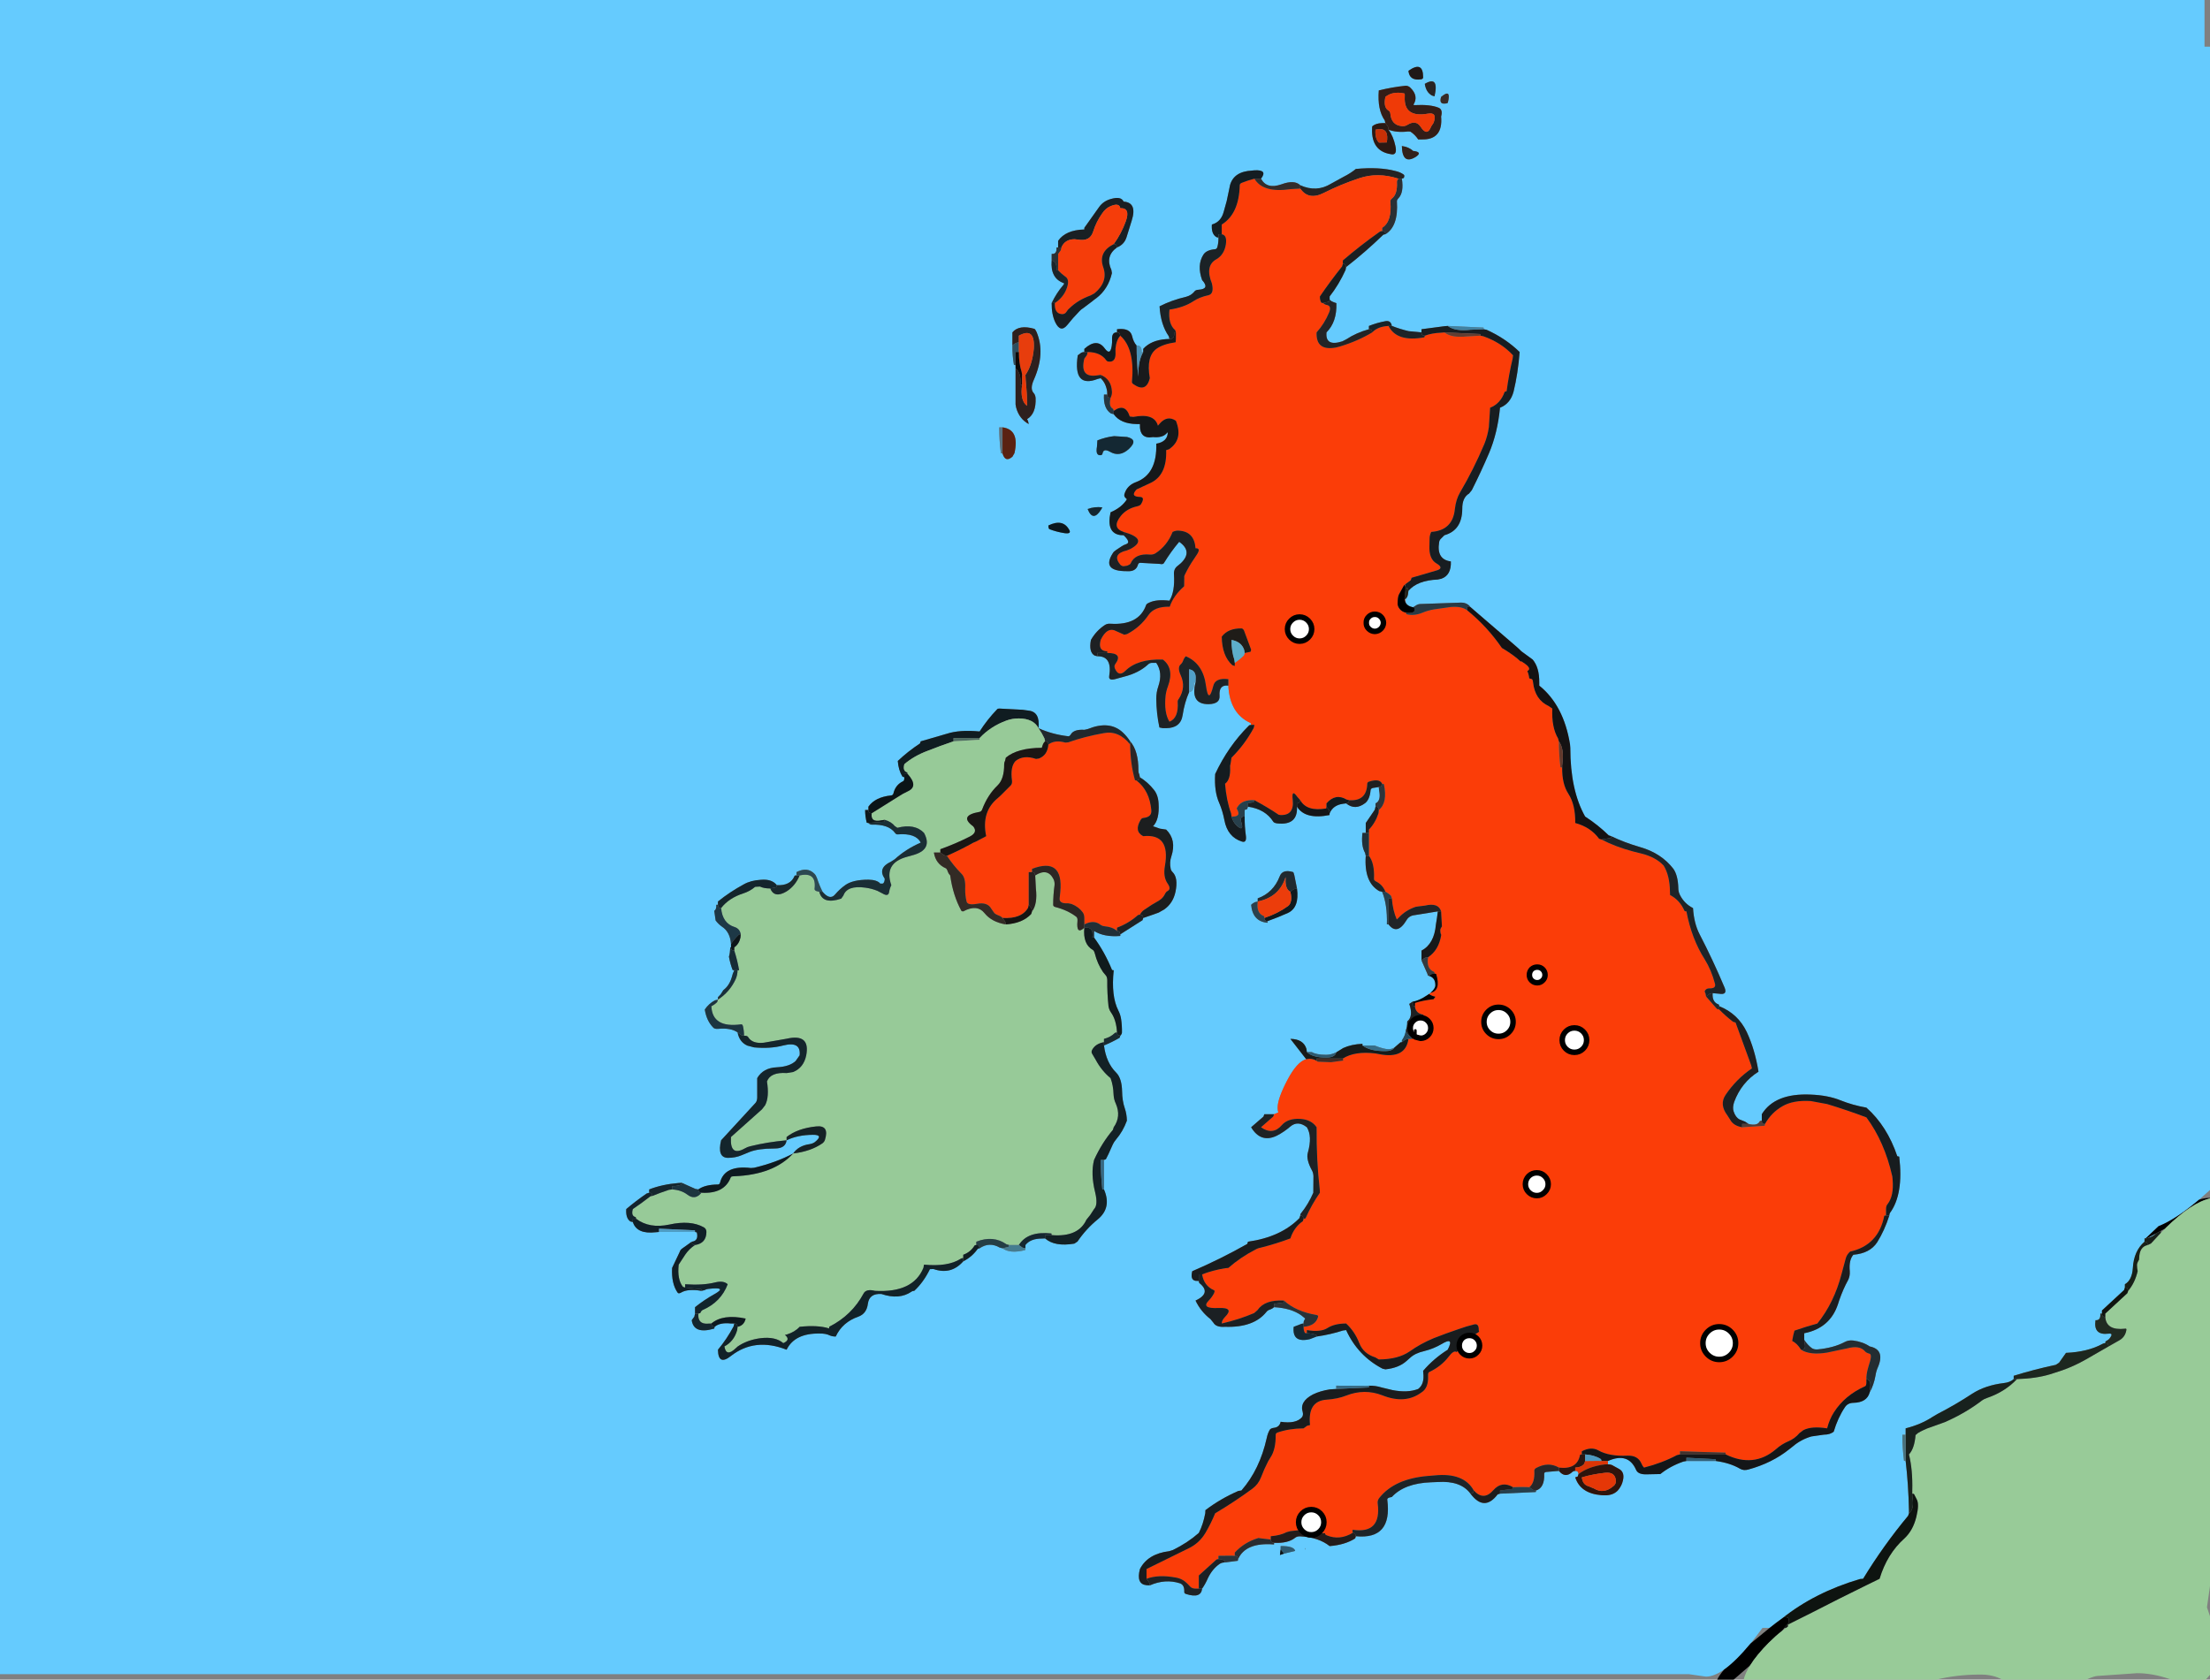 <?xml version="1.0" encoding="UTF-8" standalone="no"?>
<svg xmlns:xlink="http://www.w3.org/1999/xlink" height="611.95px" width="804.95px" xmlns="http://www.w3.org/2000/svg">
  <rect width="100%" height="100%" fill="#808080" stroke="none"/>
  <g transform="matrix(1.0, 0.0, 0.0, 1.0, 3.0, 8.0)">
    <path d="M624.95 600.3 Q621.25 602.85 618.35 602.85 L612.05 601.95 -3.0 601.95 -3.0 -8.0 799.95 -8.0 799.95 9.0 801.95 9.0 801.95 425.55 797.95 429.1 797.4 429.55 Q789.35 436.3 783.2 438.75 L778.55 443.15 778.1 443.2 778.1 443.6 778.1 444.4 Q774.2 447.75 773.85 454.0 773.55 458.4 770.95 459.9 L770.95 461.1 770.65 462.0 762.6 469.45 762.6 470.6 762.0 470.6 Q762.2 473.15 760.25 473.0 759.4 478.6 765.0 477.9 766.95 477.65 765.4 479.6 765.0 480.15 764.05 480.65 763.8 480.75 763.8 481.35 763.2 481.35 762.75 481.65 757.4 484.55 749.5 484.9 L747.0 488.45 745.8 489.25 Q737.65 491.0 730.45 493.25 L730.45 494.45 Q729.15 495.65 726.85 495.9 720.1 496.7 715.3 499.8 709.3 503.75 702.8 507.1 L701.0 508.15 Q696.8 510.95 691.1 512.4 L691.1 513.6 691.1 514.75 689.9 514.75 Q689.9 519.45 690.5 524.2 L691.1 524.3 Q692.1 532.8 692.3 542.2 L692.3 543.35 692.0 544.25 Q683.05 555.0 675.6 567.2 L674.45 567.3 Q658.0 572.15 646.1 581.65 643.8 583.3 641.55 585.1 L638.95 585.1 636.9 587.85 634.6 590.8 Q629.2 597.3 624.95 600.3 M685.15 434.85 Q685.15 434.25 685.4 433.9 690.4 427.05 688.75 413.4 L688.05 413.25 Q684.35 402.25 676.8 395.55 671.75 394.65 667.4 392.9 662.85 391.05 656.55 390.8 643.45 390.2 638.7 397.95 L638.7 399.1 638.7 400.3 Q638.05 400.3 637.95 400.55 637.05 402.3 633.9 401.5 L632.6 400.65 630.6 399.85 Q629.15 399.1 628.45 396.95 627.95 395.55 628.65 393.45 631.3 386.35 637.5 382.45 636.15 374.2 633.2 367.95 630.0 361.3 623.2 358.6 623.15 358.0 622.95 357.95 620.55 357.1 620.8 353.85 L623.15 354.05 Q626.35 354.6 625.1 351.7 620.9 341.75 616.05 332.4 614.0 328.45 613.65 322.85 610.5 321.25 608.9 318.1 608.3 316.9 608.3 315.7 608.2 311.0 606.5 308.55 602.1 302.85 594.45 300.65 588.6 298.95 583.85 296.65 L582.95 296.35 Q579.0 292.5 574.35 289.5 568.95 279.9 568.95 264.45 L568.85 263.2 Q566.55 248.95 557.65 241.8 L557.65 240.65 Q557.7 235.2 555.25 232.3 L551.15 229.3 549.9 228.1 548.7 227.05 532.6 213.2 Q531.35 211.5 529.05 211.55 L514.75 212.05 Q513.55 212.0 512.7 212.6 L511.7 213.25 Q509.75 212.9 509.05 211.7 L508.75 210.4 Q509.65 209.75 509.85 208.45 L510.0 207.25 Q513.25 203.45 520.65 203.15 L522.0 202.85 Q525.65 201.55 525.45 196.55 520.1 195.85 521.2 189.45 521.3 188.75 521.9 188.2 L523.1 187.0 Q529.55 185.2 529.6 177.45 529.55 173.3 532.1 171.8 L533.1 170.55 Q536.4 164.0 539.35 157.1 542.45 149.8 543.35 140.55 547.15 139.05 548.3 134.65 549.9 128.05 550.5 120.25 545.35 115.25 538.45 112.15 L537.4 111.95 537.35 111.35 524.3 110.75 523.1 110.85 514.75 111.95 514.75 113.1 510.05 112.65 Q506.95 111.9 503.95 110.75 503.6 108.7 501.7 109.0 498.6 109.55 495.6 110.75 L495.6 111.95 Q490.95 113.25 487.4 115.6 L485.95 116.35 Q479.65 118.4 480.15 113.1 484.0 109.25 483.75 102.45 L482.65 102.05 Q481.9 101.8 481.3 101.2 L481.3 100.0 Q484.7 95.65 487.1 90.35 L487.3 89.3 Q494.35 83.8 500.7 77.65 501.0 77.35 501.6 77.35 506.4 74.45 505.8 65.4 505.75 64.85 506.35 64.25 508.4 62.1 507.6 57.1 L508.3 56.85 Q508.75 55.9 508.2 55.55 507.0 54.7 505.25 54.3 499.4 52.75 490.85 53.55 488.9 55.15 486.4 56.4 L481.75 58.95 Q476.55 62.15 470.6 59.5 468.5 57.4 463.75 59.15 458.4 61.05 456.3 57.1 458.85 53.8 453.95 54.05 L451.45 54.3 Q445.5 55.2 444.75 60.75 L443.8 65.25 442.7 69.2 Q441.7 72.9 438.4 73.8 438.15 77.05 439.85 78.25 440.2 78.55 440.8 78.55 440.85 80.35 440.4 82.0 440.2 82.7 439.6 82.8 436.4 83.05 435.3 84.8 432.9 88.6 434.85 94.05 437.75 97.25 433.65 97.55 432.45 97.6 432.05 98.2 430.9 99.65 428.95 100.15 423.75 101.35 419.35 103.6 419.75 110.3 422.7 114.5 L422.95 115.5 421.75 115.55 Q416.25 115.95 413.4 119.1 L413.4 120.25 412.8 120.25 Q412.95 117.75 411.0 117.9 409.85 116.65 409.35 114.45 408.6 111.35 403.85 111.95 L403.85 113.1 Q401.95 113.0 402.05 115.55 L402.05 116.75 Q401.7 122.15 399.35 118.9 396.5 115.0 391.95 119.1 L391.95 120.25 Q391.35 120.25 390.85 120.5 L389.55 121.45 Q387.75 133.6 396.85 130.05 L397.9 129.8 Q399.75 131.5 400.25 134.55 L400.3 135.75 399.1 135.75 Q398.8 140.8 401.65 142.65 L402.65 142.9 Q405.1 146.4 411.0 146.5 L412.2 146.5 Q411.95 152.1 416.95 151.25 420.25 151.55 421.75 150.05 L422.35 149.45 Q422.3 152.95 418.15 153.65 418.5 164.7 410.9 167.6 407.65 168.75 406.65 171.7 406.25 172.7 406.85 173.3 L407.45 173.9 Q405.65 176.85 401.5 178.65 399.85 186.25 405.1 186.95 L406.25 187.0 Q408.95 189.55 407.3 190.2 406.25 190.55 405.45 191.1 L403.5 192.4 Q402.65 192.95 402.35 193.5 398.05 200.15 407.45 200.1 410.7 200.35 411.45 197.85 411.6 197.1 412.3 197.05 L419.45 197.45 Q420.55 197.7 420.9 197.2 423.5 192.95 426.5 189.4 431.55 192.95 427.1 197.2 L425.95 198.15 Q424.45 199.25 424.6 201.3 425.0 207.55 422.95 210.85 418.2 210.3 415.6 211.55 414.55 212.0 414.45 212.45 411.8 219.9 401.5 219.25 400.3 219.15 399.45 219.7 396.3 221.75 394.35 225.15 393.5 229.6 395.7 230.85 L396.7 231.1 Q402.2 231.0 401.0 238.35 400.7 240.25 403.8 239.25 L406.35 238.55 Q411.8 237.2 415.2 234.05 415.75 233.45 416.95 233.5 L418.15 233.5 Q420.6 237.1 418.9 242.05 418.15 244.2 418.15 246.6 418.2 251.95 419.3 257.05 L420.55 257.3 421.75 257.3 Q427.05 257.25 427.75 252.55 428.45 247.95 430.1 244.2 432.1 243.85 431.85 240.65 L432.45 240.65 Q430.45 248.65 437.25 248.55 441.45 248.45 441.2 245.45 440.9 241.35 444.4 241.8 444.9 252.0 452.55 255.45 L452.7 256.1 Q452.1 256.1 451.85 256.4 444.35 263.85 439.6 274.0 439.2 280.4 441.1 284.6 442.3 287.4 442.95 290.75 444.1 296.95 449.3 298.6 451.1 299.2 450.8 296.6 450.3 293.05 450.35 289.5 L450.35 288.3 450.35 287.1 451.25 286.8 451.55 285.9 Q457.85 286.8 460.75 291.35 461.05 291.85 462.25 292.0 469.75 292.8 469.4 285.9 472.4 290.7 481.25 288.95 L481.3 288.3 Q482.55 285.35 486.15 284.85 L487.3 284.7 Q490.6 287.4 494.3 284.55 495.9 283.2 496.2 280.0 496.2 279.35 496.95 279.1 L499.2 278.75 499.3 279.95 Q500.1 283.75 498.0 284.7 L498.0 285.9 497.75 287.0 494.45 291.85 494.45 294.25 494.45 295.45 493.25 295.45 Q492.7 300.15 494.2 302.75 L494.45 303.8 Q493.75 313.45 499.35 316.65 L500.4 316.9 Q502.35 321.55 502.15 328.8 L502.75 328.8 Q505.9 332.9 509.3 327.25 510.25 325.6 512.35 325.4 L520.7 324.05 520.4 326.35 520.0 328.85 Q519.4 335.9 514.75 338.35 L514.75 340.75 514.75 341.9 516.9 346.8 517.1 347.45 517.5 347.55 Q519.85 348.25 519.8 351.0 519.8 352.2 518.0 353.75 L517.5 354.15 516.5 354.8 Q513.8 356.6 511.55 356.95 L511.5 356.95 510.3 357.75 Q511.85 362.3 509.6 364.1 L509.55 364.35 Q509.55 366.1 509.05 367.4 L509.0 367.45 Q508.95 369.05 507.6 371.05 L507.6 371.7 507.1 371.75 504.85 373.7 Q503.85 374.25 502.75 374.25 501.1 374.25 498.0 373.05 L497.6 372.9 493.25 372.9 493.25 372.3 Q489.25 372.45 486.2 373.85 L485.9 374.05 483.7 375.4 Q481.8 376.3 480.0 376.3 476.45 376.3 474.8 375.3 L473.0 375.3 472.85 374.15 Q471.75 370.55 467.0 370.5 L472.75 377.9 Q469.4 378.85 465.9 385.5 462.35 392.25 462.35 395.6 462.35 396.55 462.6 397.3 L461.05 397.95 459.85 397.95 457.5 397.95 457.2 398.8 452.7 402.7 Q456.2 408.55 462.0 405.8 464.65 404.45 466.9 402.5 469.7 400.1 473.0 402.7 475.05 406.0 473.35 412.0 472.65 414.4 474.9 418.5 475.35 419.35 475.4 420.55 L475.35 426.55 Q473.55 430.7 470.9 434.0 470.6 434.25 470.6 434.85 L470.3 435.8 Q463.55 442.7 451.55 444.4 L451.3 445.2 Q441.7 450.65 431.25 455.15 430.45 458.35 432.5 458.65 L433.65 458.7 Q433.65 459.3 433.95 459.55 438.3 463.1 432.45 465.85 434.4 469.9 437.9 472.6 L438.95 473.9 Q439.95 475.65 443.2 475.4 453.65 475.75 458.25 470.0 458.65 469.4 459.75 469.05 460.45 468.8 461.05 468.25 467.3 468.6 471.0 471.25 L472.4 472.4 472.0 473.1 Q471.75 473.6 471.8 474.2 471.2 474.2 470.7 474.45 L468.2 475.4 Q467.55 481.45 474.1 479.9 L476.55 478.95 Q481.7 478.2 486.15 476.75 L487.3 476.6 Q491.6 486.0 500.55 490.65 L501.6 490.9 Q506.45 490.4 509.25 487.9 L510.55 486.75 Q512.4 485.0 515.75 484.25 519.15 483.4 522.05 481.7 526.85 478.8 524.3 483.75 519.15 487.0 515.35 491.45 L515.4 492.15 Q515.9 496.25 513.55 498.05 509.65 499.55 504.15 498.45 L500.2 497.5 Q498.0 496.8 495.6 496.85 L494.45 496.9 483.7 496.85 483.7 498.05 481.4 498.2 Q477.85 498.75 475.2 500.05 470.25 502.65 471.5 506.5 471.75 507.6 471.25 508.3 469.1 510.85 463.45 510.0 463.05 511.95 461.05 512.2 459.85 512.35 459.5 512.9 458.75 514.15 458.4 515.85 455.85 527.4 449.15 535.05 L448.05 535.2 Q441.5 538.05 436.05 542.2 L436.0 543.3 Q435.25 547.35 433.65 550.5 429.55 554.1 424.25 556.7 L422.85 557.15 Q415.05 558.1 412.2 563.65 410.75 569.15 414.6 569.55 L415.8 569.6 Q421.45 567.15 426.75 568.85 428.45 569.4 428.35 571.95 428.3 572.55 429.0 572.75 434.45 574.5 434.85 570.8 436.1 569.0 436.95 567.0 438.55 563.65 441.2 561.8 442.0 561.25 443.2 561.25 L447.85 560.65 447.95 560.05 Q450.7 553.85 461.05 554.7 L461.05 554.1 Q466.15 554.35 468.75 552.25 469.4 551.7 470.6 551.75 477.3 552.1 481.3 555.3 486.9 554.85 490.6 552.5 L490.85 551.7 Q504.15 553.0 502.3 538.5 502.15 538.0 502.9 537.65 L503.95 537.4 Q508.55 532.4 518.25 532.05 L520.7 531.95 Q529.05 531.4 532.6 536.2 537.6 542.9 542.5 536.45 L543.35 536.2 556.4 535.6 556.45 535.05 Q559.65 534.05 559.45 529.0 559.4 528.45 560.1 528.3 L564.8 527.9 Q567.1 530.75 569.8 528.2 570.15 527.9 570.75 527.9 571.35 527.9 571.65 528.2 571.9 528.45 571.95 529.05 L571.65 529.95 570.75 530.25 Q572.6 536.1 580.25 536.75 L581.5 536.8 Q584.5 536.85 586.25 535.05 587.35 533.75 587.85 532.35 589.2 528.4 586.55 527.1 L584.65 526.05 Q583.85 525.5 582.65 525.5 L582.65 524.3 Q590.05 521.0 592.9 527.5 593.65 529.3 596.95 529.15 L601.75 529.05 Q605.35 526.15 610.15 524.5 L611.25 524.3 620.8 524.3 622.0 524.3 Q627.15 525.0 630.75 527.1 632.1 527.9 633.8 527.4 642.4 525.05 648.65 520.05 L650.05 518.95 Q652.9 516.5 656.75 515.35 L661.3 514.7 Q663.6 514.7 664.9 513.6 666.4 508.55 668.95 504.75 669.95 503.15 672.05 503.1 677.0 503.0 678.0 499.3 679.5 496.6 680.1 493.25 680.35 491.5 681.05 490.0 683.65 483.7 678.0 482.55 675.5 480.85 672.0 480.4 670.25 480.2 668.9 480.95 664.85 483.1 658.9 483.65 657.75 483.7 656.95 483.2 655.35 482.0 654.15 480.15 L654.15 478.95 654.15 477.75 Q663.55 475.9 666.45 467.15 L666.9 465.75 Q668.35 461.6 670.15 458.35 670.85 456.95 670.75 455.2 670.35 451.1 672.05 449.15 678.05 448.65 680.7 444.65 683.4 440.35 685.15 434.85 M782.35 441.35 Q781.15 442.65 779.15 443.05 L782.35 441.35 M514.65 20.9 Q515.35 20.75 515.35 20.15 515.35 14.0 510.0 17.8 510.35 21.55 514.65 20.9 M502.75 39.25 Q505.75 40.4 509.85 39.9 L510.7 39.95 Q512.35 41.0 513.55 42.8 L514.75 42.8 Q522.65 43.05 521.9 34.45 522.6 31.95 521.0 31.25 517.95 30.0 512.3 30.3 511.75 30.3 511.85 30.1 513.75 27.0 510.8 24.05 509.95 23.15 508.85 23.25 504.0 23.75 499.2 24.95 498.65 32.0 501.35 35.85 L501.6 36.85 500.4 36.85 Q498.05 36.9 496.8 38.05 496.15 46.45 502.7 48.0 L504.0 48.25 Q505.95 48.4 505.25 45.2 504.5 41.65 502.75 39.25 M518.55 26.8 L519.5 27.1 Q521.25 19.4 515.95 22.55 516.4 25.6 518.55 26.8 M524.35 29.4 Q525.7 24.1 521.9 27.3 521.1 29.85 523.1 29.75 524.25 29.7 524.35 29.4 M512.25 47.05 L511.7 47.0 Q510.2 45.55 507.6 45.2 507.75 52.15 512.6 49.2 515.15 47.55 512.25 47.05 M403.85 82.15 Q406.45 81.1 407.3 78.5 L409.2 72.4 Q411.3 65.8 406.25 65.45 405.35 63.4 401.6 64.5 398.9 65.25 397.35 67.4 L391.95 75.0 391.95 75.6 Q385.1 75.8 382.4 79.75 L382.4 80.95 382.4 82.15 381.8 82.15 Q382.0 84.7 380.05 84.5 L380.05 85.7 380.05 86.9 Q379.5 93.4 384.45 95.15 384.8 95.25 384.2 95.95 381.8 98.75 380.05 102.4 380.0 106.6 381.4 109.5 383.3 113.35 385.7 110.45 387.8 107.8 390.2 105.35 390.75 104.75 391.55 104.25 L394.8 101.8 Q395.5 101.2 396.3 100.65 400.65 97.35 402.0 91.5 L401.8 90.35 Q399.45 85.3 403.85 82.15 M366.9 126.25 L366.9 127.4 366.9 139.35 367.1 140.45 Q368.2 144.6 371.7 146.5 L371.45 145.4 371.1 144.7 Q374.45 142.7 374.2 136.95 374.05 135.75 373.45 135.15 372.05 133.6 373.65 130.15 377.8 120.65 374.55 112.95 374.05 111.9 373.75 111.8 368.15 110.2 365.75 113.1 L365.75 116.7 365.75 117.9 Q365.7 121.45 366.3 124.9 L366.9 125.05 366.9 126.25 M362.15 147.7 L360.95 147.7 Q360.95 152.45 361.55 157.15 L362.15 157.2 Q363.15 160.65 365.75 158.4 L366.5 157.1 Q368.45 148.5 362.15 147.7 M397.9 157.85 Q398.5 157.8 398.6 157.15 398.95 155.3 401.2 156.55 404.8 158.7 408.2 155.55 411.75 152.2 407.5 151.2 L402.8 150.9 Q399.7 151.25 396.7 152.45 L396.55 154.75 Q395.95 158.05 397.9 157.85 M379.25 184.8 Q381.85 185.8 384.75 186.25 387.35 186.6 386.45 185.05 384.15 180.85 378.85 183.45 378.85 184.6 379.25 184.8 M398.1 177.6 L398.5 176.85 Q395.75 176.5 393.15 177.45 395.1 182.4 398.1 177.6 M408.65 262.1 Q407.5 260.3 405.95 258.85 401.15 254.4 393.25 257.6 L392.0 257.9 Q388.1 257.65 387.0 259.6 386.55 260.3 386.1 260.25 380.15 259.55 375.25 257.3 375.9 251.35 371.65 250.9 L369.5 250.6 360.95 250.15 Q360.35 250.15 360.15 250.45 356.6 254.15 353.8 258.5 346.55 257.8 341.8 259.35 L332.35 262.1 332.1 262.85 Q327.7 265.75 324.0 269.25 324.25 272.6 325.7 274.95 L326.4 275.2 Q326.4 276.35 326.0 276.6 323.15 277.9 322.4 281.1 322.25 281.7 321.6 281.8 315.75 282.4 313.3 285.9 L313.3 287.1 312.1 287.1 Q312.1 289.5 312.7 291.75 L313.3 291.85 Q313.85 292.45 314.5 292.45 320.6 292.25 322.95 295.4 323.4 296.05 323.95 296.0 330.6 295.45 332.35 299.0 326.95 301.35 322.9 305.05 L321.5 305.95 Q316.55 308.25 319.25 312.15 319.25 313.3 318.65 313.9 L317.65 313.95 Q316.5 312.55 313.3 312.5 307.65 312.5 304.9 314.45 302.8 315.95 301.15 317.9 299.3 320.1 296.6 316.9 295.4 314.5 294.6 312.0 294.2 310.9 293.65 310.35 291.05 307.7 287.1 309.75 L287.1 310.95 Q286.45 310.9 286.4 311.15 284.9 314.75 279.95 314.5 278.1 312.15 274.05 312.55 270.45 312.75 267.9 314.2 262.75 317.0 258.5 320.45 L258.5 321.65 257.9 321.65 Q258.0 323.35 257.15 323.85 L257.65 327.35 Q258.6 328.65 259.95 329.6 262.95 331.55 263.25 335.95 L263.25 337.15 263.0 337.15 Q262.9 339.3 262.5 340.55 262.95 343.05 263.8 345.3 263.85 345.5 264.45 345.5 263.85 346.65 263.55 348.0 262.65 351.1 260.45 352.75 L259.5 354.25 258.5 355.3 258.5 356.2 257.4 356.45 Q255.15 357.65 253.7 359.8 254.35 363.9 256.75 366.35 257.25 366.95 258.5 366.85 263.2 366.4 265.65 368.15 266.3 371.65 269.2 372.95 L271.65 373.6 Q277.6 374.15 282.3 372.9 288.8 371.25 288.25 376.5 L286.8 378.55 Q284.65 380.6 280.0 380.85 274.95 381.05 272.8 384.8 L272.8 391.95 Q272.75 393.15 272.2 393.8 L259.65 407.45 Q258.15 413.7 262.05 413.85 264.85 413.85 267.1 412.9 L270.15 411.65 Q273.35 410.45 278.75 410.45 L280.0 410.4 Q283.15 410.15 283.5 407.45 287.5 405.5 293.05 405.45 297.15 405.4 293.8 408.1 293.05 408.65 291.9 408.85 287.85 409.4 285.9 412.25 279.7 415.55 271.7 417.45 L270.5 417.55 Q260.85 416.4 259.25 422.9 259.05 423.55 258.5 423.55 253.75 423.6 251.35 425.35 L250.25 425.15 245.35 422.95 244.2 423.0 Q238.15 423.5 233.45 425.35 L233.45 426.55 232.5 426.85 Q228.65 429.5 225.1 432.5 224.85 435.75 226.55 437.0 L227.5 437.25 Q228.95 441.75 235.85 440.95 L237.05 440.85 248.95 440.85 250.15 440.85 250.8 441.0 Q251.55 444.1 248.95 444.4 L245.45 446.9 Q244.75 447.4 244.55 448.15 L241.8 453.95 Q241.5 459.65 243.8 462.95 244.15 463.45 245.05 462.95 247.5 461.45 252.5 462.3 L253.6 462.05 Q254.3 461.65 254.95 461.6 262.15 460.75 257.3 463.45 253.45 465.6 250.15 468.25 L250.15 469.45 250.15 470.6 249.9 471.7 248.95 473.0 Q249.7 478.25 257.15 476.05 L257.3 475.4 Q259.25 473.75 263.25 474.2 L264.45 474.2 264.2 475.25 Q261.75 479.85 258.5 483.75 258.6 489.7 263.2 486.05 271.95 479.2 283.5 483.75 286.45 477.75 295.4 477.85 297.8 477.8 299.25 478.55 300.2 478.95 301.4 478.95 303.85 473.7 309.65 471.7 312.65 470.6 313.1 467.05 313.6 463.15 318.05 463.45 324.5 465.65 329.0 462.6 329.35 462.3 330.0 462.3 333.4 459.15 335.7 454.4 L337.0 454.35 Q343.4 456.6 347.85 451.55 351.0 449.95 353.05 447.1 353.2 446.8 353.8 446.8 357.35 444.35 361.15 446.55 L362.15 446.8 Q364.9 448.85 370.4 447.45 L370.5 446.8 370.5 445.6 Q372.35 443.25 376.45 443.25 L377.65 443.2 Q381.15 446.3 388.3 445.1 L389.45 444.35 Q392.6 439.7 396.85 436.25 402.0 432.0 399.1 425.35 L399.1 424.15 399.1 414.6 399.8 414.35 400.75 412.45 402.3 409.0 Q402.7 408.1 403.5 407.15 406.0 404.25 407.45 400.3 407.4 397.9 406.7 395.85 405.75 393.1 405.7 389.6 405.6 384.85 403.55 382.8 399.9 379.2 399.1 372.9 402.05 371.7 404.8 370.1 L405.05 369.35 Q405.65 368.7 405.65 368.15 405.7 365.8 405.35 363.35 405.1 361.65 404.35 360.2 401.65 354.9 402.65 345.5 402.05 345.5 402.0 345.3 399.3 338.75 395.5 333.6 L395.5 332.4 395.5 331.2 Q399.2 333.5 405.05 333.0 L405.05 332.4 413.15 327.25 413.4 326.45 415.9 325.6 419.0 324.5 420.95 323.4 Q424.25 321.15 425.15 316.9 426.2 311.85 424.1 309.75 423.5 309.15 423.4 308.5 422.9 306.15 423.65 304.0 425.6 298.0 421.75 294.25 L419.45 293.9 418.05 293.4 416.95 293.05 Q419.35 290.65 419.0 284.8 418.85 281.65 417.25 279.7 415.1 277.0 412.2 275.2 L411.95 274.1 Q411.6 273.4 411.65 272.8 411.7 265.6 408.65 262.1 M469.4 315.7 L468.45 310.95 Q468.2 309.75 467.9 309.7 464.1 308.6 463.1 311.3 460.8 317.25 455.1 319.3 L455.1 320.45 454.05 320.7 Q453.3 321.05 452.7 321.65 453.25 327.75 458.7 328.2 L458.7 327.6 Q462.6 326.2 466.15 324.6 470.35 322.6 469.4 315.7 M472.4 556.5 L472.5 556.5 472.4 555.9 472.4 556.5 M464.65 558.05 L468.75 557.05 Q468.25 555.2 463.45 555.3 L463.45 556.5 Q463.25 557.55 463.2 558.55 L464.65 558.05" fill="#65cbfe" fill-rule="evenodd" stroke="none"/>
    <path d="M514.65 20.9 Q510.35 21.55 510.0 17.8 515.35 14.0 515.35 20.15 515.35 20.75 514.65 20.9" fill="#1f1817" fill-rule="evenodd" stroke="none"/>
    <path d="M501.6 36.85 L501.35 35.85 Q498.65 32.0 499.2 24.95 504.0 23.75 508.85 23.25 509.95 23.15 510.8 24.05 513.75 27.0 511.85 30.1 511.75 30.3 512.3 30.3 517.95 30.0 521.0 31.25 522.6 31.95 521.9 34.45 522.65 43.05 514.75 42.8 L513.55 42.8 Q512.35 41.0 510.7 39.95 L509.85 39.9 Q505.75 40.4 502.75 39.25 L502.55 38.15 501.6 36.85 M502.7 32.25 Q503.35 32.65 503.4 33.35 503.75 37.6 507.6 37.95 508.75 38.05 509.6 37.5 512.7 35.55 514.45 38.2 516.8 41.9 518.3 38.05 L519.15 36.75 Q520.6 32.8 517.15 33.4 508.25 35.0 508.65 27.3 508.75 26.1 508.5 26.05 504.25 25.15 501.6 27.3 500.8 31.1 502.7 32.25" fill="#331d17" fill-rule="evenodd" stroke="none"/>
    <path d="M502.7 32.25 Q500.8 31.1 501.6 27.3 504.25 25.15 508.5 26.05 508.75 26.1 508.65 27.3 508.25 35.0 517.15 33.4 520.6 32.8 519.15 36.75 L518.3 38.05 Q516.8 41.9 514.45 38.2 512.7 35.55 509.6 37.5 508.75 38.05 507.6 37.95 503.75 37.6 503.4 33.35 503.35 32.65 502.7 32.25" fill="#ef3a07" fill-rule="evenodd" stroke="none"/>
    <path d="M502.75 39.25 Q504.5 41.65 505.25 45.2 505.95 48.4 504.0 48.25 L502.7 48.0 Q496.15 46.45 496.8 38.05 498.05 36.9 500.4 36.85 L501.6 36.85 502.55 38.15 502.75 39.25 M498.0 39.25 Q497.75 42.45 499.25 43.95 L502.1 43.9 502.25 42.85 Q502.65 38.15 498.0 39.25" fill="#2a1914" fill-rule="evenodd" stroke="none"/>
    <path d="M498.0 39.25 Q502.65 38.15 502.25 42.85 L502.1 43.9 499.25 43.95 Q497.75 42.45 498.0 39.25" fill="#c83006" fill-rule="evenodd" stroke="none"/>
    <path d="M518.55 26.8 Q516.4 25.6 515.95 22.55 521.25 19.4 519.5 27.1 L518.55 26.8" fill="#272323" fill-rule="evenodd" stroke="none"/>
    <path d="M524.35 29.4 Q524.25 29.7 523.1 29.75 521.1 29.85 521.9 27.3 525.7 24.1 524.35 29.4" fill="#362b28" fill-rule="evenodd" stroke="none"/>
    <path d="M512.25 47.05 Q515.15 47.55 512.6 49.2 507.75 52.15 507.6 45.2 510.2 45.55 511.7 47.0 L512.25 47.05" fill="#31211c" fill-rule="evenodd" stroke="none"/>
    <path d="M470.6 59.5 Q476.55 62.15 481.75 58.95 L486.4 56.4 Q488.9 55.15 490.85 53.55 499.4 52.75 505.25 54.3 507.0 54.7 508.2 55.55 508.75 55.9 508.3 56.85 L507.6 57.1 506.35 57.1 Q498.8 54.65 492.05 56.95 485.25 59.2 479.15 62.3 473.6 65.1 470.6 60.7 L470.6 59.5" fill="#232324" fill-rule="evenodd" stroke="none"/>
    <path d="M507.6 57.1 Q508.4 62.1 506.35 64.25 505.75 64.85 505.8 65.4 506.4 74.45 501.6 77.35 501.55 76.75 501.3 76.5 500.95 76.2 500.4 76.2 L500.4 75.0 Q504.1 72.7 503.4 65.4 503.35 64.85 504.0 64.3 506.05 62.7 505.8 58.3 505.75 57.7 506.35 57.1 L507.6 57.1" fill="#2a3035" fill-rule="evenodd" stroke="none"/>
    <path d="M639.85 401.5 Q642.25 397.3 646.2 395.05 650.1 392.75 656.55 393.15 L662.5 394.25 Q669.9 396.5 676.8 399.1 683.4 408.0 686.25 420.65 L686.35 421.75 Q686.85 427.7 684.55 430.65 683.95 431.3 683.95 432.5 L683.95 434.85 Q683.35 434.85 683.3 435.0 681.15 445.75 670.85 448.0 669.6 449.15 669.25 450.6 L667.75 456.15 Q665.05 466.6 658.95 474.2 654.6 475.4 650.6 476.8 650.15 478.35 649.85 480.1 L649.8 480.6 Q651.5 481.35 653.0 483.75 656.25 485.8 662.45 484.8 L669.85 483.25 Q674.35 482.0 676.35 484.4 676.8 484.9 677.95 485.2 679.05 485.5 677.65 489.55 L677.25 491.0 Q676.8 492.7 676.8 494.45 L676.8 495.65 Q676.8 496.8 676.35 497.05 668.95 500.35 665.0 506.5 663.35 509.05 662.5 512.4 656.85 511.5 653.85 513.05 L652.45 514.1 Q650.75 516.15 648.2 517.2 645.8 518.25 643.85 520.0 635.8 526.9 625.55 521.9 L625.5 521.25 608.9 520.75 608.9 521.9 607.8 522.15 Q602.45 525.0 595.8 526.7 595.2 526.1 594.9 525.3 593.6 522.2 589.8 522.35 583.15 522.65 579.2 520.45 576.6 518.95 573.15 520.75 L573.15 521.9 572.5 522.0 Q571.55 527.5 564.8 526.7 560.95 524.45 556.5 526.85 555.85 527.25 555.85 527.8 556.1 532.25 554.05 533.85 L552.9 533.8 Q550.45 533.75 548.1 533.85 544.0 531.4 540.9 534.95 537.4 538.95 533.8 535.05 530.15 528.45 519.5 529.55 L517.05 529.75 Q505.05 530.75 499.5 537.6 498.65 538.6 498.8 539.7 500.25 550.95 489.65 549.35 L489.65 550.5 Q484.95 553.3 480.3 551.4 479.55 551.1 479.65 550.7 L479.7 550.6 479.35 550.6 477.0 550.55 472.15 550.1 469.7 549.55 467.0 549.85 465.7 550.2 Q463.25 551.45 459.85 551.7 L459.85 552.9 456.4 552.5 455.35 552.35 Q450.2 553.9 446.75 557.65 L446.75 558.85 445.55 558.8 440.8 558.85 440.8 560.05 Q440.2 560.05 439.9 560.35 L433.65 566.0 433.65 569.6 433.65 570.8 432.45 570.8 Q431.25 570.75 430.65 570.2 L429.5 569.0 Q427.7 567.15 425.2 566.75 418.9 565.6 414.6 567.2 L414.6 566.0 414.6 563.65 429.95 556.1 Q433.8 554.25 436.05 550.5 438.05 547.1 439.6 543.35 446.75 539.1 453.2 534.35 455.3 532.8 456.3 530.25 457.45 527.2 458.9 524.4 L459.75 523.0 Q461.7 520.1 461.65 514.75 461.65 514.15 462.35 513.9 466.55 512.45 471.8 512.4 L473.1 511.45 474.15 511.2 Q473.2 502.4 480.2 501.95 484.35 501.65 487.35 500.45 494.0 497.85 500.45 500.35 508.85 503.7 514.75 499.3 517.35 497.7 517.15 493.25 517.1 492.05 517.55 491.9 521.95 489.8 524.6 486.35 526.5 483.8 527.55 484.6 L530.05 481.95 533.15 479.05 Q534.5 477.95 535.75 477.2 L535.6 476.65 Q535.7 474.05 533.85 474.55 531.15 475.2 528.1 476.3 523.65 477.8 519.2 479.55 514.3 481.6 510.4 484.4 506.25 487.25 499.2 487.3 L497.95 486.55 Q493.6 485.2 492.1 481.35 490.45 477.1 487.3 474.2 483.1 474.2 480.5 475.85 478.05 477.45 473.0 476.6 L473.0 477.75 Q472.35 477.75 472.25 477.55 471.75 476.55 471.8 475.4 476.25 475.05 477.1 471.7 477.15 471.2 476.5 471.1 469.05 469.85 464.65 465.85 457.65 465.45 455.0 469.35 L453.8 470.4 Q448.3 472.75 442.0 474.2 442.0 473.6 442.25 473.1 442.6 472.4 443.2 471.8 446.7 468.3 440.85 468.55 434.3 468.85 437.25 465.85 438.4 464.65 439.15 463.25 439.6 462.25 439.2 462.1 435.5 460.45 434.85 456.3 438.7 454.8 443.25 454.05 L444.4 453.95 Q448.85 450.05 454.2 447.3 455.1 446.75 456.25 446.55 461.8 445.15 467.0 443.2 468.3 439.15 471.55 436.9 L471.8 436.05 472.5 435.9 Q474.8 430.75 477.75 426.55 L477.7 425.4 Q476.45 414.75 476.55 402.7 474.65 399.9 470.6 399.65 466.1 399.4 463.9 401.9 460.6 405.75 456.3 402.7 L460.75 398.8 461.05 397.95 462.6 397.3 Q462.35 396.55 462.35 395.6 462.35 392.25 465.9 385.5 469.4 378.85 472.75 377.9 L473.85 377.75 Q475.4 377.75 476.55 378.5 L477.0 378.8 481.8 379.0 486.25 378.4 486.1 377.65 Q490.5 374.9 497.95 375.8 L499.3 376.05 Q509.0 377.95 510.0 370.5 L511.15 370.5 511.3 370.65 512.5 367.45 513.75 364.95 515.55 361.7 Q512.6 361.3 512.35 358.6 L512.35 357.4 Q515.4 356.45 519.15 356.05 L519.8 355.15 Q518.4 354.85 517.5 354.15 L518.0 353.75 Q521.95 352.9 520.1 346.85 L519.5 346.7 Q519.5 346.1 519.25 346.05 516.45 344.95 517.15 340.75 521.05 338.2 521.95 332.6 521.6 332.1 521.6 330.85 521.6 330.35 522.2 329.5 L521.95 325.25 521.9 324.05 Q520.9 320.75 516.0 321.95 L513.55 322.25 512.6 322.4 Q508.9 323.65 506.35 326.45 L505.75 327.0 Q504.3 323.75 503.95 319.3 L503.65 318.4 Q502.8 317.5 501.6 316.9 500.6 314.3 498.1 313.1 497.4 312.7 497.45 312.2 497.7 306.5 495.6 303.8 L495.6 302.6 495.6 295.45 495.6 294.25 Q497.95 291.8 499.1 288.25 L499.2 287.1 Q502.5 284.45 501.05 277.7 L500.4 277.55 Q499.5 275.55 495.75 276.75 495.0 276.95 495.0 277.55 494.8 283.95 488.45 283.55 L487.45 283.3 Q483.45 280.9 480.15 284.7 L480.15 285.9 480.05 286.55 Q472.95 287.75 470.6 283.55 L469.5 282.3 Q467.35 279.25 467.85 283.45 468.45 289.1 463.45 288.95 L462.75 288.85 Q458.6 286.05 453.9 283.55 449.5 283.3 447.85 285.85 447.35 286.5 447.5 286.7 449.3 289.7 445.55 289.5 L445.4 288.35 Q443.7 283.65 443.2 277.55 445.25 276.05 445.05 271.6 444.95 271.0 445.2 270.3 L445.55 268.05 Q450.35 263.3 453.65 257.2 L453.9 256.1 452.7 256.1 452.55 255.45 Q444.9 252.0 444.4 241.8 L444.4 240.65 444.4 239.45 Q439.6 238.85 438.9 241.95 437.2 248.75 436.25 241.8 435.2 233.75 428.9 231.1 428.3 231.7 428.05 232.4 427.7 233.45 427.15 233.95 425.7 235.1 427.05 238.0 429.05 242.4 426.4 246.55 425.9 247.15 425.95 247.7 426.35 253.6 422.95 254.95 420.9 251.65 421.55 245.4 421.8 243.6 422.4 242.05 424.8 235.55 420.55 232.3 411.3 232.0 406.85 236.45 404.5 238.7 403.15 235.7 402.65 234.65 403.25 233.9 406.15 229.9 400.3 229.9 L400.3 229.3 Q396.8 229.25 397.9 225.15 400.3 220.1 403.7 222.0 L406.5 223.25 407.55 223.0 Q412.3 220.5 415.3 216.1 417.45 212.9 423.05 213.05 424.35 209.1 428.3 205.6 L428.35 202.5 Q428.25 201.9 428.65 201.2 430.05 198.3 431.85 195.7 L433.1 193.8 Q434.4 191.65 432.45 191.75 432.0 185.7 426.5 185.35 425.35 185.2 424.1 185.8 422.1 190.85 417.85 193.6 416.95 194.15 415.85 194.05 410.4 193.55 408.8 197.3 408.6 197.7 407.55 198.1 L406.25 198.3 Q405.65 198.3 405.05 197.75 401.85 193.85 407.4 192.55 L408.75 192.0 Q415.4 188.4 406.25 185.8 401.75 184.3 405.25 179.95 407.35 177.35 411.05 176.5 412.2 176.25 412.55 175.75 414.2 173.1 412.2 173.05 408.5 172.95 411.0 170.3 L415.85 168.05 Q422.1 165.25 421.75 156.0 L422.75 155.7 Q428.05 152.15 425.3 145.3 422.1 143.15 419.3 146.45 L418.75 147.1 Q417.45 142.4 409.8 143.9 L408.5 143.75 Q406.85 138.7 402.65 141.7 L402.45 141.0 Q400.7 140.15 401.5 136.95 402.1 135.75 402.0 134.65 401.75 130.1 397.9 128.6 L396.75 128.75 Q390.15 129.8 391.95 122.65 L392.9 121.35 393.15 120.25 Q397.9 120.3 399.95 123.3 400.3 123.85 401.5 123.75 403.5 123.5 403.3 120.25 L403.3 119.0 Q403.6 115.85 405.05 114.3 410.4 119.05 409.3 131.05 409.2 131.6 409.95 132.05 414.45 135.15 415.8 129.8 414.4 121.9 418.2 119.1 420.6 117.35 425.2 116.7 L425.3 115.5 425.3 113.1 425.05 112.3 Q422.4 110.05 422.95 104.8 428.15 104.05 431.65 101.75 433.9 100.25 437.15 99.55 439.3 99.05 438.4 95.25 435.8 88.8 440.05 86.45 442.9 84.8 443.5 81.0 444.0 77.7 442.0 77.35 L442.0 76.2 442.0 73.8 Q448.3 69.9 448.55 59.5 448.55 58.9 449.3 58.6 451.55 57.7 453.9 57.1 457.0 62.4 467.1 60.9 L470.6 60.7 Q473.6 65.1 479.15 62.3 485.25 59.2 492.05 56.95 498.8 54.65 506.35 57.1 505.75 57.7 505.8 58.3 506.05 62.7 504.0 64.3 503.35 64.85 503.4 65.4 504.1 72.7 500.4 75.0 L500.4 76.2 Q499.8 76.2 499.45 76.5 492.5 81.4 486.1 86.9 L486.1 88.1 485.85 89.05 Q481.6 94.35 477.75 100.0 477.7 101.2 478.2 102.15 478.3 102.4 478.95 102.4 479.5 103.0 480.25 103.1 482.1 103.45 481.1 105.85 479.4 109.95 476.55 113.1 476.25 120.0 483.65 118.6 L485.0 118.25 Q491.6 116.25 496.8 113.1 498.55 111.25 501.65 110.85 L502.75 110.75 Q505.75 116.75 515.8 114.9 L515.95 114.3 Q518.5 113.35 521.9 113.2 L523.1 113.1 Q525.75 115.2 531.45 114.55 L536.2 114.3 537.25 114.5 Q543.8 116.8 548.1 121.45 L547.95 122.65 Q546.6 128.3 545.75 134.55 L545.05 134.75 Q543.55 139.05 539.75 140.55 L539.3 147.6 Q538.8 150.95 537.65 153.75 533.7 163.1 528.8 171.4 527.3 173.95 526.9 177.55 526.1 185.25 518.3 185.8 517.7 187.0 517.7 188.2 L517.65 190.6 Q517.35 195.65 520.25 197.3 522.95 198.9 520.55 199.75 L511.15 202.5 510.85 203.4 508.8 204.9 508.8 205.65 508.5 205.05 506.55 208.55 Q506.05 209.5 506.05 212.0 506.05 212.9 506.8 213.85 507.65 214.95 509.2 215.25 L509.2 215.75 Q511.95 216.5 515.05 215.25 517.05 214.4 519.4 214.0 L525.4 213.15 Q529.45 212.8 531.45 214.4 538.65 220.25 543.95 227.95 L544.05 228.1 544.35 228.25 Q548.65 230.85 550.9 233.05 L551.1 232.9 551.75 233.35 Q555.2 235.55 553.3 236.5 553.85 237.7 554.0 239.15 L554.9 239.4 Q555.25 239.45 555.4 240.65 556.1 246.95 561.1 249.25 L562.4 250.15 Q562.1 257.0 564.5 261.05 L564.8 262.1 Q564.8 266.85 565.35 271.55 L566.0 271.6 Q565.9 277.6 568.25 281.2 570.85 285.2 570.75 291.85 576.35 293.35 579.45 297.6 L580.3 297.85 Q585.35 300.5 591.95 302.25 L594.75 302.95 Q600.05 304.25 602.95 307.35 605.2 311.05 605.25 316.9 L605.3 318.1 Q608.8 319.9 610.55 323.85 610.65 324.05 611.25 324.05 613.15 334.05 617.9 341.5 620.3 345.35 621.65 350.4 622.1 352.2 619.55 352.1 618.4 352.1 617.95 353.05 617.8 353.25 618.2 353.95 L618.4 355.05 622.3 359.5 Q622.6 359.75 623.2 359.8 625.5 362.15 628.2 364.25 L629.15 364.55 634.85 380.15 635.1 381.25 Q629.45 385.1 625.55 390.85 623.15 394.35 626.15 398.35 L627.25 400.05 Q628.4 402.15 631.55 402.7 L639.75 402.15 639.85 401.5 M508.75 210.4 L509.05 211.7 Q508.6 210.95 508.6 209.9 L508.75 210.4 M450.35 229.9 L452.5 229.45 452.7 228.7 450.1 221.7 Q449.7 220.95 449.15 220.95 444.3 220.9 442.0 223.95 442.1 231.0 445.85 234.35 L446.75 234.65 446.75 233.5 Q448.6 232.25 450.05 230.8 L450.35 229.9 M378.85 263.25 Q381.25 261.45 385.05 262.55 L386.1 262.45 Q392.0 260.35 399.05 259.1 404.5 258.05 408.65 263.25 408.7 270.35 410.4 276.25 L411.0 276.4 Q415.7 280.05 416.35 287.15 416.6 289.7 413.45 290.0 412.8 290.05 412.4 290.8 410.0 294.9 413.4 296.65 423.4 295.6 421.3 307.5 420.6 311.45 422.25 313.85 423.7 315.9 422.25 316.65 421.7 316.9 421.25 317.85 420.55 319.25 419.15 320.1 416.35 321.65 413.8 323.45 412.85 324.05 412.2 325.25 411.6 325.25 411.3 325.55 408.15 328.35 403.85 330.0 L403.85 331.2 Q402.35 329.75 399.15 329.45 398.5 329.4 397.85 328.95 395.45 327.0 391.95 328.8 L391.95 326.45 Q391.95 325.25 391.4 324.45 389.95 322.4 387.3 321.35 L386.05 321.1 Q382.8 321.3 382.95 319.35 L383.2 316.9 Q384.35 304.2 372.9 308.55 L372.9 309.75 371.7 309.75 371.7 320.45 371.7 321.65 371.45 322.75 Q369.1 326.85 362.15 326.45 361.55 325.8 360.85 325.6 359.75 325.2 359.15 324.65 L358.1 323.15 Q356.7 320.55 352.8 321.3 349.4 321.9 349.05 320.45 348.5 318.15 348.55 315.75 348.75 311.85 347.25 310.4 344.25 307.35 341.9 303.8 346.45 301.8 350.55 299.55 351.4 299.0 352.5 298.6 L356.2 296.65 Q354.35 287.75 360.4 282.8 L361.55 281.75 365.15 278.15 Q365.7 277.55 365.6 276.45 364.9 271.35 366.9 269.25 369.8 266.95 374.35 268.5 L375.4 268.35 Q378.55 267.15 378.85 263.25" fill="#fb3d08" fill-rule="evenodd" stroke="none"/>
    <path d="M501.6 77.35 Q501.0 77.35 500.7 77.65 494.35 83.8 487.3 89.3 L487.0 88.4 Q486.65 88.1 486.1 88.1 L486.1 86.9 Q492.5 81.4 499.45 76.5 499.8 76.2 500.4 76.2 500.95 76.2 501.3 76.5 501.55 76.75 501.6 77.35" fill="#1b1f22" fill-rule="evenodd" stroke="none"/>
    <path d="M415.8 569.6 L414.6 569.55 Q410.75 569.15 412.2 563.65 415.05 558.1 422.85 557.15 L424.25 556.7 Q429.55 554.1 433.65 550.5 435.25 547.35 436.0 543.3 L436.05 542.2 Q441.5 538.05 448.05 535.2 L449.15 535.05 Q455.85 527.4 458.4 515.85 458.75 514.15 459.5 512.9 459.85 512.35 461.05 512.2 463.05 511.95 463.45 510.0 469.1 510.85 471.25 508.3 471.75 507.6 471.5 506.5 470.25 502.65 475.2 500.05 477.85 498.75 481.4 498.2 L483.7 498.05 495.55 497.5 495.6 496.85 Q498.0 496.8 500.2 497.5 L504.15 498.45 Q509.65 499.55 513.55 498.05 515.9 496.25 515.4 492.15 L515.35 491.45 Q519.15 487.0 524.3 483.75 526.85 478.8 522.05 481.7 519.15 483.4 515.75 484.25 512.4 485.0 510.55 486.75 L509.25 487.9 Q506.45 490.4 501.6 490.9 L500.55 490.65 Q491.6 486.0 487.3 476.6 L486.15 476.75 Q481.7 478.2 476.55 478.95 476.55 478.35 476.35 478.35 474.8 477.8 473.0 477.75 L473.0 476.6 Q478.05 477.45 480.5 475.85 483.1 474.2 487.3 474.2 490.45 477.1 492.1 481.35 493.6 485.2 497.95 486.55 L499.2 487.3 Q506.25 487.25 510.4 484.4 514.3 481.6 519.2 479.55 523.65 477.8 528.1 476.3 531.15 475.2 533.85 474.55 535.7 474.05 535.6 476.65 L535.75 477.2 Q534.5 477.95 533.15 479.05 531.85 479.1 530.95 480.0 530.15 480.8 530.05 481.95 L527.55 484.6 Q526.5 483.8 524.6 486.35 521.95 489.8 517.55 491.9 517.1 492.05 517.15 493.25 517.35 497.7 514.75 499.3 508.85 503.7 500.45 500.35 494.0 497.85 487.35 500.45 484.35 501.65 480.2 501.95 473.2 502.4 474.15 511.2 L473.1 511.45 471.8 512.4 Q466.55 512.45 462.35 513.9 461.65 514.15 461.65 514.75 461.7 520.1 459.75 523.0 L458.9 524.4 Q457.45 527.2 456.3 530.25 455.3 532.8 453.2 534.35 446.75 539.1 439.6 543.35 438.05 547.1 436.05 550.5 433.8 554.25 429.95 556.1 L414.6 563.65 414.6 566.0 414.6 567.2 415.55 568.5 415.8 569.6 M433.65 458.7 L432.5 458.65 Q430.45 458.35 431.25 455.15 441.7 450.65 451.3 445.2 L451.55 444.4 Q463.55 442.7 470.3 435.8 L470.6 434.85 Q471.15 434.85 471.5 435.15 L471.8 436.05 471.55 436.9 Q468.3 439.15 467.0 443.2 461.8 445.15 456.25 446.55 455.1 446.75 454.2 447.3 448.85 450.05 444.4 453.95 L443.25 454.05 Q438.7 454.8 434.85 456.3 L433.65 456.3 433.65 457.5 433.65 458.7 M487.3 89.3 L487.1 90.35 Q484.7 95.65 481.3 100.0 L481.3 101.2 481.1 101.9 478.95 102.4 Q478.3 102.4 478.2 102.15 477.7 101.2 477.75 100.0 481.6 94.35 485.85 89.05 L486.1 88.1 Q486.65 88.1 487.0 88.4 L487.3 89.3" fill="#191c1e" fill-rule="evenodd" stroke="none"/>
    <path d="M514.75 113.1 L514.75 111.95 523.1 110.85 524.3 110.75 Q526.95 112.8 532.6 112.15 L537.4 111.95 538.45 112.15 Q545.35 115.25 550.5 120.25 549.9 128.05 548.3 134.65 547.15 139.05 543.35 140.55 542.45 149.8 539.35 157.1 536.4 164.0 533.1 170.55 L532.1 171.8 Q529.55 173.3 529.6 177.45 529.55 185.2 523.1 187.0 L521.9 188.2 Q521.3 188.75 521.2 189.45 520.1 195.85 525.45 196.55 525.65 201.55 522.0 202.85 L520.65 203.15 Q513.25 203.45 510.0 207.25 509.95 206.65 509.7 206.35 L508.9 206.05 508.8 205.65 508.8 204.9 510.85 203.4 511.15 202.5 520.55 199.75 Q522.95 198.9 520.25 197.3 517.35 195.65 517.65 190.6 L517.7 188.2 Q517.7 187.0 518.3 185.8 526.1 185.25 526.9 177.55 527.3 173.95 528.8 171.4 533.7 163.1 537.65 153.75 538.8 150.95 539.3 147.6 L539.75 140.55 Q543.55 139.05 545.05 134.75 L545.75 134.55 Q546.6 128.3 547.95 122.65 L548.1 121.45 Q543.8 116.8 537.25 114.5 L536.2 114.3 536.15 113.7 523.1 113.1 521.9 113.2 Q518.5 113.35 515.95 114.3 515.35 114.3 515.05 114.0 514.75 113.7 514.75 113.1" fill="#181d21" fill-rule="evenodd" stroke="none"/>
    <path d="M524.3 110.75 L537.35 111.35 537.4 111.95 532.6 112.15 Q526.95 112.8 524.3 110.75" fill="#4081a1" fill-rule="evenodd" stroke="none"/>
    <path d="M536.2 114.3 L531.45 114.55 Q525.75 115.2 523.1 113.1 L536.15 113.7 536.2 114.3" fill="#633d31" fill-rule="evenodd" stroke="none"/>
    <path d="M503.95 110.75 Q506.95 111.9 510.05 112.65 L514.75 113.1 Q514.75 113.7 515.05 114.0 515.35 114.3 515.95 114.3 L515.8 114.9 Q505.75 116.75 502.75 110.75 L503.95 110.75" fill="#1d2428" fill-rule="evenodd" stroke="none"/>
    <path d="M495.6 111.95 L495.6 110.75 Q498.6 109.55 501.7 109.0 503.6 108.7 503.95 110.75 L502.75 110.75 501.65 110.85 Q498.55 111.25 496.8 113.1 496.8 112.5 496.5 112.25 496.2 111.95 495.6 111.95" fill="#172329" fill-rule="evenodd" stroke="none"/>
    <path d="M481.3 101.2 Q481.9 101.8 482.65 102.05 L483.75 102.45 Q484.0 109.25 480.15 113.1 479.65 118.4 485.95 116.35 L487.4 115.6 Q490.95 113.25 495.6 111.95 496.2 111.95 496.5 112.25 496.8 112.5 496.8 113.1 491.6 116.25 485.0 118.25 L483.65 118.6 Q476.25 120.0 476.55 113.1 479.4 109.95 481.1 105.85 482.1 103.45 480.25 103.1 479.5 103.0 478.95 102.4 L481.1 101.9 481.3 101.2" fill="#232426" fill-rule="evenodd" stroke="none"/>
    <path d="M440.8 78.55 Q440.2 78.55 439.85 78.25 438.15 77.05 438.4 73.8 441.7 72.9 442.7 69.2 L443.8 65.25 444.75 60.75 Q445.5 55.2 451.45 54.3 L453.95 54.05 Q458.85 53.8 456.3 57.1 L455.1 57.1 453.9 57.1 Q451.55 57.7 449.3 58.6 448.55 58.9 448.55 59.5 448.3 69.9 442.0 73.8 L442.0 76.2 442.0 77.35 440.8 77.35 440.8 78.55" fill="#141d22" fill-rule="evenodd" stroke="none"/>
    <path d="M402.65 80.95 Q405.45 77.1 407.1 72.5 408.75 67.7 405.05 67.85 404.7 65.8 401.65 67.05 399.75 67.8 398.45 69.75 396.3 72.75 395.15 76.4 394.0 80.05 389.7 79.3 L388.35 79.15 Q384.85 79.2 383.6 82.15 L382.4 82.15 382.4 80.95 382.4 79.75 Q385.1 75.8 391.95 75.6 L391.95 75.0 397.35 67.4 Q398.9 65.25 401.6 64.5 405.35 63.4 406.25 65.45 411.3 65.8 409.2 72.4 L407.3 78.5 Q406.45 81.1 403.85 82.15 L403.55 81.25 Q403.25 80.95 402.65 80.95" fill="#192024" fill-rule="evenodd" stroke="none"/>
    <path d="M383.6 82.15 Q384.85 79.2 388.35 79.15 L389.7 79.3 Q394.0 80.05 395.15 76.4 396.3 72.75 398.45 69.75 399.75 67.8 401.65 67.05 404.7 65.8 405.05 67.85 408.75 67.7 407.1 72.5 405.45 77.1 402.65 80.95 396.9 83.85 398.85 89.4 400.7 94.7 395.6 98.9 L394.2 99.65 Q389.65 101.3 386.6 104.25 385.95 104.75 385.45 105.6 384.85 106.55 383.7 106.45 381.0 106.2 381.2 102.4 384.1 100.55 385.4 97.4 386.85 93.8 384.9 92.7 L383.6 91.65 382.4 90.5 382.4 89.3 382.4 84.5 383.35 83.2 383.6 82.15" fill="#f53d0a" fill-rule="evenodd" stroke="none"/>
    <path d="M422.95 115.5 L422.7 114.5 Q419.75 110.3 419.35 103.6 423.75 101.35 428.95 100.15 430.9 99.65 432.05 98.2 432.45 97.6 433.65 97.55 437.75 97.25 434.85 94.05 432.9 88.6 435.3 84.8 436.4 83.05 439.6 82.8 440.2 82.7 440.4 82.0 440.85 80.35 440.8 78.55 L440.8 77.35 442.0 77.35 Q444.0 77.7 443.5 81.0 442.9 84.8 440.05 86.45 435.8 88.8 438.4 95.25 439.3 99.05 437.15 99.55 433.9 100.25 431.65 101.75 428.15 104.05 422.95 104.8 422.4 110.05 425.05 112.3 L425.3 113.1 424.7 113.1 Q424.9 115.65 422.95 115.5" fill="#1b2226" fill-rule="evenodd" stroke="none"/>
    <path d="M456.3 57.1 Q458.4 61.05 463.75 59.15 468.5 57.4 470.6 59.5 L470.6 60.7 467.1 60.9 Q457.0 62.4 453.9 57.1 L455.1 57.1 456.3 57.1" fill="#332d2c" fill-rule="evenodd" stroke="none"/>
    <path d="M382.4 82.15 L383.6 82.15 383.35 83.2 382.4 84.5 382.4 89.3 382.4 90.5 381.8 90.5 Q382.05 87.25 380.05 86.9 L380.05 85.7 380.05 84.5 Q382.0 84.7 381.8 82.15 L382.4 82.15" fill="#2a3135" fill-rule="evenodd" stroke="none"/>
    <path d="M382.4 90.5 L383.6 91.65 384.9 92.7 Q386.85 93.8 385.4 97.4 384.1 100.55 381.2 102.4 L380.05 102.4 Q381.8 98.75 384.2 95.95 384.8 95.25 384.45 95.15 379.5 93.4 380.05 86.9 382.05 87.25 381.8 90.5 L382.4 90.5" fill="#1b252a" fill-rule="evenodd" stroke="none"/>
    <path d="M402.65 80.95 Q403.25 80.95 403.55 81.25 L403.85 82.15 Q399.45 85.3 401.8 90.35 L402.0 91.5 Q400.65 97.35 396.3 100.65 395.5 101.2 394.8 101.8 L391.55 104.25 Q390.75 104.75 390.2 105.35 387.8 107.8 385.7 110.45 383.3 113.35 381.4 109.5 380.0 106.6 380.05 102.4 L381.2 102.4 Q381.0 106.2 383.7 106.45 384.85 106.55 385.45 105.6 385.95 104.75 386.6 104.25 389.65 101.3 394.2 99.65 L395.6 98.9 Q400.7 94.7 398.85 89.4 396.9 83.85 402.65 80.95" fill="#181e22" fill-rule="evenodd" stroke="none"/>
    <path d="M391.95 120.25 L391.95 119.1 Q396.5 115.0 399.35 118.9 401.7 122.15 402.05 116.75 L402.05 115.55 Q401.95 113.0 403.85 113.1 404.45 113.1 404.75 113.4 L405.05 114.3 Q403.6 115.85 403.3 119.0 L403.3 120.25 Q403.5 123.5 401.5 123.75 400.3 123.85 399.95 123.3 397.9 120.3 393.15 120.25 L391.95 120.25" fill="#14191c" fill-rule="evenodd" stroke="none"/>
    <path d="M397.9 129.8 L396.85 130.05 Q387.75 133.6 389.55 121.45 L390.85 120.5 Q391.35 120.25 391.95 120.25 L393.15 120.25 392.9 121.35 391.95 122.65 Q390.15 129.8 396.75 128.75 L397.9 128.6 397.9 129.8" fill="#1c2327" fill-rule="evenodd" stroke="none"/>
    <path d="M403.85 113.1 L403.85 111.95 Q408.6 111.35 409.35 114.45 409.85 116.65 411.0 117.9 411.0 123.85 411.6 129.2 L411.6 128.6 Q411.6 123.25 413.4 120.25 L413.4 119.1 Q416.25 115.95 421.75 115.55 L422.95 115.5 Q424.9 115.65 424.7 113.1 L425.3 113.1 425.3 115.5 425.2 116.7 Q420.6 117.35 418.2 119.1 414.4 121.9 415.8 129.8 414.45 135.15 409.95 132.05 409.2 131.6 409.3 131.05 410.4 119.05 405.05 114.3 L404.75 113.4 Q404.45 113.1 403.85 113.1" fill="#191a1c" fill-rule="evenodd" stroke="none"/>
    <path d="M365.75 117.9 L365.75 116.7 365.75 113.1 Q368.15 110.2 373.75 111.8 374.05 111.9 374.55 112.95 377.8 120.65 373.65 130.15 372.05 133.6 373.45 135.15 374.05 135.75 374.2 136.95 374.45 142.7 371.1 144.7 L371.45 145.4 371.7 146.5 Q368.2 144.6 367.1 140.45 L366.9 139.35 366.9 127.4 366.9 126.25 Q369.0 127.75 368.7 132.2 L369.3 132.2 Q368.45 137.85 371.05 139.85 L371.1 139.35 Q371.1 135.75 370.75 132.2 370.55 130.4 370.5 128.6 372.7 125.45 373.4 120.35 L373.55 119.0 Q374.05 111.0 368.1 114.3 L368.1 115.5 368.1 116.7 367.05 116.95 Q366.3 117.3 365.75 117.9" fill="#2d201e" fill-rule="evenodd" stroke="none"/>
    <path d="M366.9 125.05 L366.3 124.9 Q365.7 121.45 365.75 117.9 366.3 117.3 367.05 116.95 L368.1 116.7 368.1 119.1 368.1 120.25 366.9 120.25 366.9 123.85 366.9 125.05" fill="#2d4e5f" fill-rule="evenodd" stroke="none"/>
    <path d="M368.1 116.7 L368.1 115.5 368.1 114.3 Q374.05 111.0 373.55 119.0 L373.4 120.35 Q372.7 125.45 370.5 128.6 L369.3 128.6 369.1 127.5 Q368.1 124.5 368.1 120.25 L368.1 119.1 368.1 116.7" fill="#e73d0d" fill-rule="evenodd" stroke="none"/>
    <path d="M366.9 126.25 L366.9 125.05 366.9 123.85 366.9 120.25 368.1 120.25 Q368.1 124.5 369.1 127.5 L369.3 128.6 369.3 131.0 369.3 132.2 368.7 132.2 Q369.0 127.75 366.9 126.25" fill="#0b0909" fill-rule="evenodd" stroke="none"/>
    <path d="M370.5 128.6 Q370.55 130.4 370.75 132.2 371.1 135.75 371.1 139.35 L371.05 139.85 Q368.45 137.85 369.3 132.2 L369.3 131.0 369.3 128.6 370.5 128.6" fill="#e73807" fill-rule="evenodd" stroke="none"/>
    <path d="M400.3 135.75 L400.25 134.55 Q399.75 131.5 397.9 129.8 L397.9 128.6 Q401.75 130.1 402.0 134.65 402.1 135.75 401.5 136.95 400.9 136.95 400.6 136.65 400.3 136.35 400.3 135.75" fill="#291e1b" fill-rule="evenodd" stroke="none"/>
    <path d="M402.65 142.9 L401.65 142.65 Q398.8 140.8 399.1 135.75 L400.3 135.75 Q400.3 136.35 400.6 136.65 400.9 136.95 401.5 136.95 400.7 140.15 402.45 141.0 L402.65 141.7 402.65 142.9" fill="#253741" fill-rule="evenodd" stroke="none"/>
    <path d="M406.25 187.0 L405.1 186.95 Q399.85 186.25 401.5 178.65 405.65 176.85 407.45 173.9 L406.85 173.3 Q406.25 172.7 406.65 171.7 407.65 168.75 410.9 167.6 418.5 164.7 418.15 153.65 422.3 152.95 422.35 149.45 L421.75 150.05 Q420.25 151.55 416.95 151.25 411.95 152.1 412.2 146.5 L411.0 146.5 Q405.1 146.4 402.65 142.9 L402.65 141.7 Q406.85 138.7 408.5 143.75 L409.8 143.9 Q417.45 142.4 418.75 147.1 L419.3 146.45 Q422.1 143.15 425.3 145.3 428.05 152.15 422.75 155.7 L421.75 156.0 Q422.1 165.25 415.85 168.05 L411.0 170.3 Q408.5 172.95 412.2 173.05 414.2 173.1 412.55 175.75 412.2 176.25 411.05 176.5 407.35 177.35 405.25 179.95 401.75 184.3 406.25 185.8 L406.25 187.0" fill="#15181a" fill-rule="evenodd" stroke="none"/>
    <path d="M362.15 157.2 L361.55 157.15 Q360.95 152.45 360.95 147.7 L362.15 147.7 362.15 156.0 362.15 157.2" fill="#587380" fill-rule="evenodd" stroke="none"/>
    <path d="M362.15 147.7 Q368.45 148.5 366.5 157.1 L365.75 158.4 Q363.15 160.65 362.15 157.2 L362.15 156.0 362.15 147.7" fill="#5a2212" fill-rule="evenodd" stroke="none"/>
    <path d="M397.9 157.85 Q395.95 158.05 396.55 154.75 L396.7 152.45 Q399.7 151.25 402.8 150.9 L407.5 151.2 Q411.75 152.2 408.2 155.55 404.8 158.7 401.2 156.55 398.95 155.3 398.6 157.15 398.5 157.8 397.9 157.85" fill="#142833" fill-rule="evenodd" stroke="none"/>
    <path d="M379.25 184.8 Q378.85 184.6 378.85 183.45 384.15 180.85 386.45 185.05 387.35 186.6 384.75 186.25 381.85 185.8 379.25 184.8" fill="#0b171d" fill-rule="evenodd" stroke="none"/>
    <path d="M398.1 177.6 Q395.1 182.4 393.15 177.45 395.75 176.5 398.5 176.85 L398.1 177.6" fill="#132630" fill-rule="evenodd" stroke="none"/>
    <path d="M396.7 231.1 L395.7 230.85 Q393.5 229.6 394.35 225.15 396.3 221.75 399.45 219.7 400.3 219.15 401.5 219.25 411.8 219.9 414.45 212.45 414.55 212.0 415.6 211.55 418.2 210.3 422.95 210.85 425.0 207.55 424.6 201.3 424.45 199.25 425.95 198.15 L427.1 197.2 Q431.55 192.95 426.5 189.4 423.5 192.95 420.9 197.2 420.55 197.7 419.45 197.45 L412.3 197.05 Q411.6 197.1 411.45 197.85 410.7 200.35 407.45 200.1 398.05 200.15 402.35 193.5 402.65 192.95 403.5 192.4 L405.45 191.1 Q406.25 190.55 407.3 190.2 408.95 189.55 406.25 187.0 L406.25 185.8 Q415.4 188.4 408.75 192.0 L407.4 192.55 Q401.85 193.85 405.05 197.75 405.65 198.3 406.25 198.3 L407.55 198.1 Q408.6 197.7 408.8 197.3 410.4 193.55 415.85 194.05 416.95 194.15 417.85 193.6 422.1 190.85 424.1 185.8 425.35 185.2 426.5 185.35 432.0 185.7 432.45 191.75 434.4 191.65 433.1 193.8 L431.85 195.7 Q430.05 198.3 428.65 201.2 428.25 201.9 428.35 202.5 L428.3 205.6 Q424.35 209.1 423.05 213.05 417.45 212.9 415.3 216.1 412.3 220.5 407.55 223.0 L406.5 223.25 403.7 222.0 Q400.3 220.1 397.9 225.15 396.8 229.25 400.3 229.3 L400.3 229.9 399.1 229.9 396.7 229.9 396.7 231.1" fill="#1e2023" fill-rule="evenodd" stroke="none"/>
    <path d="M411.0 117.9 Q412.95 117.75 412.8 120.25 L413.4 120.25 Q411.6 123.25 411.6 128.6 L411.6 129.2 Q411.0 123.85 411.0 117.9" fill="#4993b8" fill-rule="evenodd" stroke="none"/>
    <path d="M446.75 233.5 L446.75 234.65 445.85 234.35 Q442.1 231.0 442.0 223.95 444.3 220.9 449.15 220.95 449.7 220.95 450.1 221.7 L452.7 228.7 452.5 229.45 450.35 229.9 450.15 228.75 Q449.15 225.8 445.55 225.15 445.55 229.35 446.6 232.35 L446.75 233.5" fill="#1f1c18" fill-rule="evenodd" stroke="none"/>
    <path d="M450.35 229.9 L450.05 230.8 Q448.6 232.25 446.75 233.5 L446.6 232.35 Q445.55 229.35 445.55 225.15 449.15 225.8 450.15 228.75 L450.35 229.9" fill="#5daeca" fill-rule="evenodd" stroke="none"/>
    <path d="M444.4 241.8 Q440.9 241.35 441.2 245.45 441.45 248.45 437.25 248.55 430.45 248.65 432.45 240.65 L432.5 239.45 Q432.75 236.2 430.1 235.85 L430.1 243.0 430.1 244.2 Q428.45 247.95 427.75 252.55 427.05 257.25 421.75 257.3 L420.55 257.3 419.3 257.05 Q418.2 251.95 418.15 246.6 418.15 244.2 418.9 242.05 420.6 237.1 418.15 233.5 L416.95 233.5 Q415.75 233.45 415.2 234.05 411.8 237.2 406.35 238.55 L403.8 239.25 Q400.7 240.25 401.0 238.35 402.2 231.0 396.7 231.1 L396.7 229.9 399.1 229.9 400.3 229.9 Q406.15 229.9 403.25 233.9 402.65 234.65 403.15 235.7 404.5 238.7 406.85 236.45 411.3 232.0 420.55 232.3 424.8 235.55 422.4 242.05 421.8 243.6 421.55 245.4 420.9 251.65 422.95 254.95 426.35 253.6 425.95 247.7 425.9 247.15 426.4 246.55 429.05 242.4 427.05 238.0 425.7 235.1 427.15 233.95 427.7 233.45 428.05 232.4 428.3 231.7 428.9 231.1 435.2 233.75 436.25 241.8 437.2 248.75 438.9 241.95 439.6 238.85 444.4 239.45 L444.4 240.65 444.4 241.8" fill="#1d2326" fill-rule="evenodd" stroke="none"/>
    <path d="M432.45 240.65 L431.85 240.65 Q432.1 243.85 430.1 244.2 L430.1 243.0 430.1 235.85 Q432.75 236.2 432.5 239.45 L432.45 240.65" fill="#50a0c8" fill-rule="evenodd" stroke="none"/>
    <path d="M450.35 289.5 Q450.3 293.05 450.8 296.6 451.1 299.2 449.3 298.6 444.1 296.95 442.95 290.75 442.3 287.4 441.1 284.6 439.2 280.4 439.6 274.0 444.35 263.85 451.85 256.4 452.1 256.1 452.7 256.1 L453.9 256.1 453.65 257.2 Q450.35 263.3 445.55 268.05 L445.2 270.3 Q444.95 271.0 445.05 271.6 445.25 276.05 443.2 277.55 443.7 283.65 445.4 288.35 L445.55 289.5 Q446.35 292.25 448.45 293.55 449.9 294.4 449.2 291.85 448.4 289.35 450.35 289.5" fill="#151c20" fill-rule="evenodd" stroke="none"/>
    <path d="M408.65 263.25 L408.65 262.1 Q411.7 265.6 411.65 272.8 411.6 273.4 411.95 274.1 L412.2 275.2 411.9 276.1 411.0 276.4 410.4 276.25 Q408.7 270.35 408.65 263.25" fill="#2c2626" fill-rule="evenodd" stroke="none"/>
    <path d="M408.65 262.1 L408.65 263.25 Q404.5 258.05 399.05 259.1 392.0 260.35 386.1 262.45 L385.05 262.55 Q381.25 261.45 378.85 263.25 378.8 262.65 378.55 262.4 378.2 262.1 377.65 262.1 L377.4 261.0 Q376.5 259.1 375.25 257.3 380.15 259.55 386.1 260.25 386.55 260.3 387.0 259.6 388.1 257.65 392.0 257.9 L393.25 257.6 Q401.15 254.4 405.95 258.85 407.5 260.3 408.65 262.1" fill="#20282d" fill-rule="evenodd" stroke="none"/>
    <path d="M411.0 276.4 L411.9 276.1 412.2 275.2 Q415.1 277.0 417.25 279.7 418.85 281.65 419.0 284.8 419.35 290.65 416.95 293.05 L418.05 293.4 419.45 293.9 421.75 294.25 Q425.6 298.0 423.65 304.0 422.9 306.15 423.4 308.5 423.5 309.15 424.1 309.75 426.2 311.85 425.15 316.9 424.25 321.15 420.95 323.4 L419.0 324.5 415.9 325.6 413.4 326.45 Q413.35 325.85 413.1 325.55 412.8 325.25 412.2 325.25 412.85 324.05 413.8 323.45 416.35 321.65 419.15 320.1 420.55 319.25 421.25 317.85 421.7 316.9 422.25 316.65 423.7 315.9 422.25 313.85 420.6 311.45 421.3 307.5 423.4 295.6 413.4 296.65 410.0 294.9 412.4 290.8 412.8 290.05 413.45 290.0 416.6 289.7 416.35 287.15 415.7 280.05 411.0 276.4" fill="#1c1e1f" fill-rule="evenodd" stroke="none"/>
    <path d="M451.55 285.9 L451.25 286.8 450.35 287.1 450.35 288.3 450.35 289.5 Q448.4 289.35 449.2 291.85 449.9 294.4 448.45 293.55 446.35 292.25 445.55 289.5 449.3 289.7 447.5 286.7 447.35 286.5 447.85 285.85 449.5 283.3 453.9 283.55 L453.65 284.25 451.55 284.7 451.55 285.9" fill="#27404c" fill-rule="evenodd" stroke="none"/>
    <path d="M469.4 285.9 Q469.75 292.8 462.25 292.0 461.05 291.85 460.75 291.35 457.85 286.8 451.55 285.9 L451.55 284.7 453.65 284.25 453.9 283.55 Q458.6 286.05 462.75 288.85 L463.45 288.95 Q468.45 289.1 467.85 283.45 467.35 279.25 469.5 282.3 L470.6 283.55 470.3 284.4 469.4 284.7 469.4 285.9" fill="#1a1f22" fill-rule="evenodd" stroke="none"/>
    <path d="M481.3 288.3 L481.25 288.95 Q472.4 290.7 469.4 285.9 L469.4 284.7 470.3 284.4 470.6 283.55 Q472.95 287.75 480.05 286.55 L480.15 285.9 481.1 287.2 481.3 288.3" fill="#151618" fill-rule="evenodd" stroke="none"/>
    <path d="M487.3 284.7 L486.15 284.85 Q482.55 285.35 481.3 288.3 L481.1 287.2 480.15 285.9 480.15 284.7 Q483.45 280.9 487.45 283.3 L488.45 283.55 488.15 284.4 487.3 284.7" fill="#121a1e" fill-rule="evenodd" stroke="none"/>
    <path d="M326.4 275.2 L325.7 274.95 Q324.25 272.6 324.0 269.25 327.7 265.75 332.1 262.85 L332.35 262.1 341.8 259.35 Q346.55 257.8 353.8 258.5 356.6 254.15 360.15 250.45 360.35 250.15 360.95 250.15 L369.5 250.6 371.65 250.9 Q375.9 251.35 375.25 257.3 373.45 253.8 368.1 253.75 365.7 253.75 363.65 254.5 357.85 256.6 353.8 260.9 L352.6 260.9 344.3 260.9 344.3 262.1 Q339.4 263.75 334.75 265.6 329.95 267.4 326.4 270.4 325.7 272.95 327.5 273.4 L327.6 274.0 326.4 274.0 326.4 275.2" fill="#101c21" fill-rule="evenodd" stroke="none"/>
    <path d="M353.8 260.9 L353.75 261.5 344.3 262.1 344.3 260.9 352.6 260.9 353.8 260.9" fill="#4e6c61" fill-rule="evenodd" stroke="none"/>
    <path d="M375.25 257.3 Q376.5 259.1 377.4 261.0 L377.65 262.1 Q377.05 262.65 376.8 263.4 L376.45 264.45 Q367.55 264.5 363.35 268.05 L363.1 269.1 Q362.75 269.8 362.75 270.4 362.8 275.8 360.35 278.15 356.7 281.65 354.7 287.0 354.4 287.7 353.75 287.8 346.1 289.15 351.45 293.05 353.25 295.2 350.3 296.75 345.2 299.35 339.5 301.4 L339.5 302.6 338.3 302.6 337.15 302.6 Q337.8 306.75 341.5 308.35 341.9 308.55 342.25 309.65 342.5 310.35 343.1 310.95 344.1 318.25 347.15 323.8 347.25 324.05 347.85 324.05 352.9 321.3 355.65 324.75 358.25 327.95 363.35 328.8 369.45 328.4 372.6 325.0 L372.9 324.05 Q374.95 321.35 374.3 315.7 L374.05 310.95 Q378.6 308.05 380.75 312.35 381.2 313.3 381.1 314.5 380.6 318.1 380.6 321.65 380.6 322.25 381.35 322.45 385.85 323.6 389.0 326.0 389.55 326.4 389.45 327.6 388.95 332.75 391.95 330.0 391.35 336.0 395.05 338.1 395.5 338.35 395.8 339.5 396.7 343.1 398.75 346.15 L399.7 347.3 Q400.25 347.85 400.3 349.05 400.25 353.85 400.75 358.6 400.95 359.85 401.65 360.85 403.6 363.6 403.85 368.15 403.25 368.15 402.95 368.45 401.45 369.9 399.1 370.5 L399.1 371.7 Q396.05 372.25 394.85 374.4 394.3 375.25 394.9 376.1 L396.05 378.05 Q398.25 382.15 401.5 384.8 402.5 387.45 402.6 390.8 402.7 392.6 403.4 394.05 405.45 398.75 402.65 402.7 L402.35 403.65 Q398.3 408.45 395.5 414.6 394.2 419.6 395.9 426.45 397.0 431.0 395.5 432.5 L394.1 434.65 392.7 436.4 Q389.75 442.8 380.05 442.0 L379.95 441.4 Q371.3 440.45 368.1 445.6 L366.9 445.6 364.55 445.6 363.6 445.35 Q358.75 441.95 352.6 444.4 L352.6 445.6 Q352.0 445.6 351.9 445.9 350.45 448.2 347.85 449.15 L347.85 450.35 Q347.25 450.35 346.85 450.65 342.2 453.6 333.55 452.75 L333.35 453.9 Q329.6 463.1 315.7 462.3 312.5 461.5 311.55 463.25 307.3 471.2 299.0 475.4 L299.0 476.0 Q294.9 474.7 288.25 475.4 286.5 477.3 283.6 478.2 L282.9 478.35 Q285.1 480.15 282.3 481.35 279.45 478.9 274.05 479.55 269.75 480.1 266.5 482.05 265.6 482.55 265.05 483.15 261.5 486.6 260.85 482.55 264.35 480.7 265.5 476.6 L265.65 475.4 Q267.65 475.0 268.35 473.2 L268.6 472.4 Q260.3 470.65 256.1 474.2 L254.9 474.25 Q251.05 474.55 251.35 470.6 L252.05 470.4 Q252.5 469.4 253.0 469.25 259.6 466.35 262.05 459.9 260.55 458.45 257.4 459.25 253.0 460.35 246.55 459.9 L246.55 461.1 245.75 460.85 Q243.6 458.15 244.2 452.75 L246.55 449.15 Q248.0 447.0 250.15 445.6 254.25 445.0 254.3 440.85 254.3 439.7 253.35 439.15 248.5 436.45 240.8 438.15 233.55 439.7 228.7 436.05 L228.55 435.45 Q226.75 435.05 227.5 432.5 230.7 430.35 233.7 428.0 234.05 427.7 234.65 427.7 237.6 426.5 240.65 425.5 L241.8 425.35 Q245.1 425.55 247.3 427.2 250.15 429.45 252.5 426.55 260.8 427.05 263.15 421.0 263.25 420.55 264.45 420.55 278.8 420.0 285.9 412.25 292.3 411.5 296.55 408.55 297.2 408.05 297.45 407.35 299.2 401.85 294.25 402.4 287.5 403.1 283.5 406.25 L283.5 407.45 Q276.4 408.1 270.35 409.6 269.2 409.85 268.3 410.4 262.75 413.55 263.25 406.25 L274.55 396.15 275.7 394.65 Q277.25 391.65 276.35 386.0 277.65 382.55 283.55 382.95 L285.95 382.55 Q289.75 380.95 290.65 376.5 292.2 368.45 283.5 370.45 L275.2 371.9 Q271.0 372.35 269.5 369.85 269.2 369.3 268.0 369.35 268.0 367.6 267.6 365.85 267.4 365.15 266.95 365.2 256.45 366.65 256.1 358.6 257.25 358.05 258.2 357.1 L258.5 356.2 Q262.8 353.4 264.95 348.75 265.6 347.25 265.65 345.5 L266.2 345.5 Q265.6 341.9 264.45 338.35 L264.45 337.15 Q266.2 335.95 266.7 333.6 L266.8 332.4 Q266.45 330.35 264.55 329.75 260.15 328.4 259.65 322.85 262.5 319.15 267.85 317.45 270.15 316.7 272.05 315.1 L273.8 315.0 Q275.2 315.7 277.55 315.7 279.05 319.4 283.45 316.8 286.7 314.75 288.25 310.95 294.45 309.55 293.7 315.8 293.6 316.3 294.35 316.65 L295.4 316.9 Q296.6 321.7 303.4 319.4 L304.2 318.25 Q305.55 314.5 312.15 315.4 314.45 315.7 316.55 316.55 L318.4 317.5 Q320.6 318.85 320.85 316.95 321.05 315.7 321.65 314.5 318.8 306.45 327.4 304.15 L330.2 303.35 Q336.7 301.25 333.55 295.45 330.15 291.95 323.85 293.6 L322.95 293.0 Q321.6 291.35 319.25 290.7 L318.1 290.85 Q314.0 291.8 314.5 288.3 L324.0 282.35 Q325.8 281.15 327.75 280.25 331.6 278.45 327.6 274.0 L327.5 273.4 Q325.7 272.95 326.4 270.4 329.95 267.4 334.75 265.6 339.4 263.75 344.3 262.1 L353.75 261.5 353.8 260.9 Q357.85 256.6 363.65 254.5 365.7 253.75 368.1 253.75 373.45 253.8 375.25 257.3" fill="#97ca98" fill-rule="evenodd" stroke="none"/>
    <path d="M377.65 262.1 Q378.2 262.1 378.55 262.4 378.8 262.65 378.85 263.25 378.55 267.15 375.4 268.35 L374.35 268.5 Q369.8 266.95 366.9 269.25 364.9 271.35 365.6 276.45 365.7 277.55 365.15 278.15 L361.55 281.75 360.4 282.8 Q354.35 287.75 356.2 296.65 L352.5 298.6 Q351.4 299.0 350.55 299.55 346.45 301.8 341.9 303.8 L340.8 303.55 339.5 302.6 339.5 301.4 Q345.2 299.35 350.3 296.75 353.25 295.2 351.45 293.05 346.1 289.15 353.75 287.8 354.4 287.7 354.7 287.0 356.7 281.65 360.35 278.15 362.8 275.8 362.75 270.4 362.75 269.8 363.1 269.1 L363.35 268.05 Q367.55 264.5 376.45 264.45 L376.8 263.4 Q377.05 262.65 377.65 262.1" fill="#1a1614" fill-rule="evenodd" stroke="none"/>
    <path d="M327.6 274.0 Q331.6 278.45 327.75 280.25 325.8 281.15 324.0 282.35 L314.5 288.3 Q313.9 288.25 313.6 288.0 313.3 287.7 313.3 287.1 L313.3 285.9 Q315.75 282.4 321.6 281.8 322.25 281.7 322.4 281.1 323.15 277.9 326.0 276.6 326.4 276.35 326.4 275.2 L326.4 274.0 327.6 274.0" fill="#0b1417" fill-rule="evenodd" stroke="none"/>
    <path d="M391.95 330.0 Q388.95 332.75 389.45 327.6 389.55 326.4 389.0 326.0 385.85 323.6 381.35 322.45 380.6 322.25 380.6 321.65 380.6 318.1 381.1 314.5 381.2 313.3 380.75 312.35 378.6 308.05 374.05 310.95 L373.75 310.05 Q373.45 309.75 372.9 309.75 L372.9 308.55 Q384.35 304.2 383.2 316.9 L382.95 319.35 Q382.8 321.3 386.05 321.1 L387.3 321.35 Q389.95 322.4 391.4 324.45 391.95 325.25 391.95 326.45 L391.95 328.8 391.95 330.0" fill="#2c2724" fill-rule="evenodd" stroke="none"/>
    <path d="M374.05 310.95 L374.3 315.7 Q374.95 321.35 372.9 324.05 L372.65 322.95 371.7 321.65 371.7 320.45 371.7 309.75 372.9 309.75 Q373.45 309.75 373.75 310.05 L374.05 310.95" fill="#272220" fill-rule="evenodd" stroke="none"/>
    <path d="M372.9 324.05 L372.6 325.0 Q369.45 328.4 363.35 328.8 L363.1 327.75 362.15 326.45 Q369.1 326.85 371.45 322.75 L371.7 321.65 372.65 322.95 372.9 324.05" fill="#171412" fill-rule="evenodd" stroke="none"/>
    <path d="M412.2 325.25 Q412.8 325.25 413.1 325.55 413.35 325.85 413.4 326.45 L413.15 327.25 405.05 332.4 404.75 331.5 Q404.45 331.2 403.85 331.2 L403.85 330.0 Q408.15 328.35 411.3 325.55 411.6 325.25 412.2 325.25" fill="#1d2226" fill-rule="evenodd" stroke="none"/>
    <path d="M391.95 328.8 Q395.45 327.0 397.85 328.95 398.5 329.4 399.15 329.45 402.35 329.75 403.85 331.2 404.45 331.2 404.75 331.5 L405.05 332.4 405.05 333.0 Q399.2 333.5 395.5 331.2 L395.5 332.4 395.5 333.6 394.9 333.6 Q395.45 329.5 391.95 330.0 L391.95 328.8" fill="#222f36" fill-rule="evenodd" stroke="none"/>
    <path d="M403.85 368.15 Q403.6 363.6 401.65 360.85 400.95 359.85 400.75 358.6 400.25 353.85 400.3 349.05 400.25 347.85 399.7 347.3 L398.75 346.15 Q396.7 343.1 395.8 339.5 395.5 338.35 395.05 338.1 391.35 336.0 391.95 330.0 395.45 329.5 394.9 333.6 L395.5 333.6 Q399.3 338.75 402.0 345.3 402.05 345.5 402.65 345.5 401.65 354.9 404.35 360.2 405.1 361.65 405.35 363.35 405.7 365.8 405.65 368.15 405.65 368.7 405.05 369.35 L404.15 369.05 Q403.85 368.7 403.85 368.15" fill="#101b1d" fill-rule="evenodd" stroke="none"/>
    <path d="M363.35 328.8 Q358.25 327.95 355.65 324.75 352.9 321.3 347.85 324.05 347.25 324.05 347.15 323.8 344.1 318.25 343.1 310.95 342.5 310.35 342.25 309.65 341.9 308.55 341.5 308.35 337.8 306.75 337.15 302.6 L338.3 302.6 339.5 302.6 340.8 303.55 341.9 303.8 Q344.25 307.35 347.25 310.4 348.75 311.85 348.55 315.75 348.5 318.15 349.05 320.45 349.4 321.9 352.8 321.3 356.7 320.55 358.1 323.15 L359.15 324.65 Q359.75 325.2 360.85 325.6 361.55 325.8 362.15 326.45 L363.1 327.75 363.35 328.8" fill="#332b25" fill-rule="evenodd" stroke="none"/>
    <path d="M319.25 290.7 Q321.6 291.35 322.95 293.0 L323.85 293.6 Q330.15 291.95 333.55 295.45 336.7 301.25 330.2 303.35 L327.4 304.15 Q318.8 306.45 321.65 314.5 321.05 315.7 320.85 316.95 320.6 318.85 318.4 317.5 L316.55 316.55 Q314.45 315.7 312.15 315.4 305.55 314.5 304.2 318.25 L303.4 319.4 Q296.6 321.7 295.4 316.9 L296.6 316.9 Q299.3 320.1 301.15 317.9 302.8 315.95 304.9 314.45 307.65 312.5 313.3 312.5 316.5 312.55 317.65 313.95 L318.65 313.9 Q319.25 313.3 319.25 312.15 316.55 308.25 321.5 305.95 L322.9 305.05 Q326.95 301.35 332.35 299.0 330.6 295.45 323.95 296.0 323.4 296.05 322.95 295.4 320.6 292.25 314.5 292.45 313.85 292.45 313.3 291.85 L319.15 291.35 319.25 290.7" fill="#1a2e35" fill-rule="evenodd" stroke="none"/>
    <path d="M399.1 371.7 L399.1 370.5 Q401.45 369.9 402.95 368.45 403.25 368.15 403.85 368.15 403.85 368.7 404.15 369.05 L405.05 369.35 404.8 370.1 Q402.05 371.7 399.1 372.9 L399.1 371.7" fill="#192b30" fill-rule="evenodd" stroke="none"/>
    <path d="M380.05 442.0 Q389.75 442.8 392.7 436.4 L394.1 434.65 395.5 432.5 Q397.0 431.0 395.9 426.45 394.2 419.6 395.5 414.6 398.3 408.45 402.35 403.65 L402.65 402.7 Q405.45 398.75 403.4 394.05 402.7 392.6 402.6 390.8 402.5 387.45 401.5 384.8 398.25 382.15 396.05 378.05 L394.9 376.1 Q394.3 375.25 394.85 374.4 396.05 372.25 399.1 371.7 L399.1 372.9 Q399.9 379.2 403.55 382.8 405.6 384.85 405.7 389.6 405.75 393.1 406.7 395.85 407.4 397.9 407.45 400.3 406.0 404.25 403.5 407.15 402.7 408.1 402.3 409.0 L400.75 412.45 399.8 414.35 399.1 414.6 397.9 414.6 Q397.95 420.05 398.5 425.3 L399.1 425.35 Q402.0 432.0 396.85 436.25 392.6 439.7 389.45 444.35 L388.3 445.1 Q381.15 446.3 377.65 443.2 L377.65 442.0 378.85 442.0 380.05 442.0" fill="#132125" fill-rule="evenodd" stroke="none"/>
    <path d="M469.4 315.7 L468.35 315.95 Q467.6 316.3 467.0 316.9 465.05 315.95 465.25 312.15 L465.25 311.55 Q463.0 318.85 455.1 320.45 L455.1 319.3 Q460.8 317.25 463.1 311.3 464.1 308.6 467.9 309.7 468.2 309.75 468.45 310.95 L469.4 315.7" fill="#202a30" fill-rule="evenodd" stroke="none"/>
    <path d="M467.0 316.9 Q467.6 316.3 468.35 315.95 L469.4 315.7 Q470.35 322.6 466.15 324.6 462.6 326.2 458.7 327.6 458.1 327.6 457.8 327.3 457.5 327.0 457.5 326.45 462.45 324.8 466.15 322.1 467.9 320.7 467.0 316.9" fill="#10191d" fill-rule="evenodd" stroke="none"/>
    <path d="M455.1 320.45 Q463.0 318.85 465.25 311.55 L465.25 312.15 Q465.05 315.95 467.0 316.9 467.9 320.7 466.15 322.1 462.45 324.8 457.5 326.45 457.5 325.8 457.3 325.75 454.5 324.7 455.1 320.45" fill="#ec3d0b" fill-rule="evenodd" stroke="none"/>
    <path d="M457.5 326.45 Q457.5 327.0 457.8 327.3 458.1 327.6 458.7 327.6 L458.7 328.2 Q453.25 327.75 452.7 321.65 453.3 321.05 454.05 320.7 L455.1 320.45 Q454.5 324.7 457.3 325.75 457.5 325.8 457.5 326.45" fill="#2a424f" fill-rule="evenodd" stroke="none"/>
    <path d="M486.1 377.65 L486.25 378.4 481.8 379.0 477.0 378.8 476.55 378.5 476.55 377.65 484.9 377.65 486.1 377.65" fill="#472b23" fill-rule="evenodd" stroke="none"/>
    <path d="M472.75 377.9 L467.0 370.5 Q471.75 370.55 472.85 374.15 L473.0 375.3 Q475.1 377.35 480.15 377.3 483.25 377.3 483.7 375.4 L485.9 374.05 486.2 373.85 Q489.25 372.45 493.25 372.3 L493.25 372.9 Q495.95 375.0 501.6 374.95 504.05 374.95 504.85 373.7 L507.1 371.75 507.6 371.7 508.9 370.75 510.0 370.5 Q509.0 377.95 499.3 376.05 L497.95 375.8 Q490.5 374.9 486.1 377.65 L484.9 377.65 476.55 377.65 476.55 378.5 Q475.4 377.75 473.85 377.75 L472.75 377.9" fill="#171b1a" fill-rule="evenodd" stroke="none"/>
    <path d="M473.0 375.3 L474.8 375.3 Q476.45 376.3 480.0 376.3 481.8 376.3 483.7 375.4 483.25 377.3 480.15 377.3 475.1 377.35 473.0 375.3" fill="#2d5b72" fill-rule="evenodd" stroke="none"/>
    <path d="M532.6 213.2 L548.7 227.05 549.9 228.1 551.15 229.3 555.25 232.3 Q557.7 235.2 557.65 240.65 L557.65 241.8 Q566.55 248.95 568.85 263.2 L568.95 264.45 Q568.95 279.9 574.35 289.5 579.0 292.5 582.95 296.35 L583.85 296.65 583.7 297.3 580.3 297.85 579.45 297.6 Q576.35 293.35 570.75 291.85 570.85 285.2 568.25 281.2 565.9 277.6 566.0 271.6 565.95 271.0 566.05 270.4 566.8 264.8 564.8 262.1 L564.5 261.05 Q562.1 257.0 562.4 250.15 L561.1 249.25 Q556.1 246.95 555.4 240.65 555.25 239.45 554.9 239.4 L554.0 239.15 Q553.85 237.7 553.3 236.5 555.2 235.55 551.75 233.35 L551.1 232.9 550.9 233.05 Q548.65 230.85 544.35 228.25 L544.05 228.1 543.95 227.95 Q538.65 220.25 531.45 214.4 L531.45 213.2 532.6 213.2" fill="#141213" fill-rule="evenodd" stroke="none"/>
    <path d="M511.7 213.25 L512.7 212.6 Q513.55 212.0 514.75 212.05 L529.05 211.55 Q531.35 211.5 532.6 213.2 L531.45 213.2 531.45 214.4 Q529.45 212.8 525.4 213.15 L519.4 214.0 Q517.05 214.4 515.05 215.25 511.95 216.5 509.2 215.75 L509.2 215.25 510.25 215.3 Q512.3 215.3 512.3 214.05 L512.05 213.3 511.7 213.25" fill="#293a44" fill-rule="evenodd" stroke="none"/>
    <path d="M510.0 207.25 L509.85 208.45 Q509.65 209.75 508.75 210.4 L508.6 209.9 508.6 209.7 508.9 207.15 508.9 206.05 509.7 206.35 Q509.95 206.65 510.0 207.25" fill="#252319" fill-rule="evenodd" stroke="none"/>
    <path d="M624.95 600.3 Q629.2 597.3 634.6 590.8 L641.55 585.1 Q643.8 583.3 646.1 581.65 L646.85 581.1 648.2 581.35 Q648.6 581.55 648.6 583.1 L646.95 585.1 646.0 586.25 Q643.65 588.1 641.15 590.6 636.8 595.0 634.5 598.7 L628.45 603.95 622.45 603.95 Q623.25 602.3 624.95 600.3 M778.55 443.15 L783.2 438.75 Q789.35 436.3 797.4 429.55 L797.95 429.1 Q800.2 428.35 801.95 428.45 L801.95 428.65 Q795.35 430.1 785.8 439.4 L785.7 439.55 784.05 440.45 782.35 441.35 779.15 443.05 778.1 443.6 778.55 443.15 M509.05 211.7 Q509.75 212.9 511.7 213.25 L512.05 213.3 512.3 214.05 Q512.3 215.3 510.25 215.3 L509.2 215.25 Q507.65 214.95 506.8 213.85 506.05 212.9 506.05 212.0 506.05 209.5 506.55 208.55 L508.5 205.05 508.8 205.65 508.9 206.05 508.9 207.15 508.6 209.7 508.6 209.9 Q508.6 210.95 509.05 211.7" fill="#000000" fill-rule="evenodd" stroke="none"/>
    <path d="M499.2 278.75 L496.95 279.1 Q496.2 279.35 496.2 280.0 495.9 283.2 494.3 284.55 490.6 287.4 487.3 284.7 L488.15 284.4 488.45 283.55 Q494.8 283.95 495.0 277.55 495.0 276.95 495.75 276.75 499.5 275.55 500.4 277.55 L500.1 278.45 499.2 278.75" fill="#201f20" fill-rule="evenodd" stroke="none"/>
    <path d="M498.0 285.9 L498.0 284.7 Q500.1 283.75 499.3 279.95 L499.2 278.75 500.1 278.45 500.4 277.55 501.05 277.7 Q502.5 284.45 499.2 287.1 499.15 286.5 498.9 286.2 498.6 285.9 498.0 285.9" fill="#2f353a" fill-rule="evenodd" stroke="none"/>
    <path d="M494.45 295.45 L494.45 294.25 494.45 291.85 497.75 287.0 498.0 285.9 Q498.6 285.9 498.9 286.2 499.15 286.5 499.2 287.1 L499.1 288.25 Q497.95 291.8 495.6 294.25 L495.6 295.45 494.45 295.45" fill="#1c1f22" fill-rule="evenodd" stroke="none"/>
    <path d="M494.45 303.8 L494.2 302.75 Q492.7 300.15 493.25 295.45 L494.45 295.45 495.6 295.45 495.6 302.6 495.6 303.8 494.45 303.8" fill="#203038" fill-rule="evenodd" stroke="none"/>
    <path d="M564.8 262.1 Q566.8 264.8 566.05 270.4 565.95 271.0 566.0 271.6 L565.35 271.55 Q564.8 266.85 564.8 262.1" fill="#64392c" fill-rule="evenodd" stroke="none"/>
    <path d="M500.4 316.9 L499.35 316.65 Q493.75 313.45 494.45 303.8 L495.6 303.8 Q497.7 306.5 497.45 312.2 497.4 312.7 498.1 313.1 500.6 314.3 501.6 316.9 L500.4 316.9" fill="#212224" fill-rule="evenodd" stroke="none"/>
    <path d="M502.75 328.8 L502.15 328.8 Q502.35 321.55 500.4 316.9 L501.6 316.9 Q502.8 317.5 503.65 318.4 L503.95 319.3 502.75 319.3 502.75 327.6 502.75 328.8" fill="#27404d" fill-rule="evenodd" stroke="none"/>
    <path d="M520.7 324.05 L512.35 325.4 Q510.25 325.6 509.3 327.25 505.9 332.9 502.75 328.8 L502.75 327.6 502.75 319.3 503.95 319.3 Q504.3 323.75 505.75 327.0 L506.35 326.45 Q508.9 323.65 512.6 322.4 L513.55 322.25 516.0 321.95 Q520.9 320.75 521.9 324.05 L520.7 324.05" fill="#212427" fill-rule="evenodd" stroke="none"/>
    <path d="M514.75 341.9 L514.75 340.75 514.75 338.35 Q519.4 335.9 520.0 328.85 L520.4 326.35 520.7 324.05 521.9 324.05 521.95 325.25 522.2 329.5 Q521.6 330.35 521.6 330.85 521.6 332.1 521.95 332.6 521.05 338.2 517.15 340.75 L516.05 340.95 Q515.35 341.3 514.75 341.9" fill="#17191a" fill-rule="evenodd" stroke="none"/>
    <path d="M517.5 347.55 L517.1 347.45 516.9 346.8 514.75 341.9 Q515.35 341.3 516.05 340.95 L517.15 340.75 Q516.45 344.95 519.25 346.05 519.5 346.1 519.5 346.7 L518.45 346.9 Q517.9 347.15 517.5 347.55" fill="#343a3f" fill-rule="evenodd" stroke="none"/>
    <path d="M511.5 356.95 L511.55 356.95 Q513.8 356.6 516.5 354.8 L517.5 354.15 Q518.4 354.85 519.8 355.15 L519.15 356.05 Q515.4 356.45 512.35 357.4 L512.35 358.6 511.75 358.6 Q511.8 357.55 511.5 356.95 M518.0 353.75 Q519.8 352.2 519.8 351.0 519.85 348.25 517.5 347.55 517.9 347.15 518.45 346.9 L519.5 346.7 520.1 346.85 Q521.95 352.9 518.0 353.75" fill="#050202" fill-rule="evenodd" stroke="none"/>
    <path d="M509.05 367.4 Q509.55 366.1 509.55 364.35 L509.6 364.1 Q511.85 362.3 510.3 357.75 L511.5 356.95 Q511.8 357.55 511.75 358.6 L512.35 358.6 Q512.6 361.3 515.55 361.7 L513.75 364.95 513.55 365.1 Q512.55 366.1 512.5 367.45 L511.3 370.65 511.15 370.5 Q511.15 369.9 510.85 369.8 509.55 369.0 509.05 367.4" fill="#1d2022" fill-rule="evenodd" stroke="none"/>
    <path d="M507.6 371.7 L507.6 371.05 Q508.95 369.05 509.0 367.45 L509.05 367.4 Q509.55 369.0 510.85 369.8 511.15 369.9 511.15 370.5 L510.0 370.5 508.9 370.75 507.6 371.7" fill="#24485a" fill-rule="evenodd" stroke="none"/>
    <path d="M512.5 367.45 Q512.55 366.1 513.55 365.1 L513.75 364.95 512.5 367.45 M530.05 481.95 Q530.15 480.8 530.95 480.0 531.85 479.1 533.15 479.05 L530.05 481.95 M477.0 550.55 Q476.05 551.2 474.85 551.2 473.25 551.2 472.15 550.1 L477.0 550.55" fill="#ffffff" fill-rule="evenodd" stroke="none"/>
    <path d="M493.25 372.9 L497.6 372.9 498.0 373.05 Q501.1 374.25 502.75 374.25 503.85 374.25 504.85 373.7 504.05 374.95 501.6 374.95 495.95 375.0 493.25 372.9" fill="#366d88" fill-rule="evenodd" stroke="none"/>
    <path d="M532.6 536.2 Q529.05 531.4 520.7 531.95 L518.25 532.05 Q508.55 532.4 503.95 537.4 L502.9 537.65 Q502.15 538.0 502.3 538.5 504.15 553.0 490.85 551.7 L490.55 550.8 Q490.25 550.5 489.65 550.5 L489.65 549.35 Q500.25 550.95 498.8 539.7 498.65 538.6 499.5 537.6 505.05 530.75 517.05 529.75 L519.5 529.55 Q530.15 528.45 533.8 535.05 L533.5 535.9 532.6 536.2 M583.85 296.65 Q588.6 298.95 594.45 300.65 602.1 302.85 606.5 308.55 608.2 311.0 608.3 315.7 608.3 316.9 608.9 318.1 610.5 321.25 613.65 322.85 614.0 328.45 616.05 332.4 620.9 341.75 625.1 351.7 626.35 354.6 623.15 354.05 L620.8 353.85 619.75 354.05 618.4 355.05 618.2 353.95 Q617.8 353.25 617.95 353.05 618.4 352.1 619.55 352.1 622.1 352.2 621.65 350.4 620.3 345.35 617.9 341.5 613.15 334.05 611.25 324.05 610.65 324.05 610.55 323.85 608.8 319.9 605.3 318.1 L605.25 316.9 Q605.2 311.05 602.95 307.35 600.05 304.25 594.75 302.95 L591.95 302.25 Q585.35 300.5 580.3 297.85 L583.7 297.3 583.85 296.65" fill="#1e2428" fill-rule="evenodd" stroke="none"/>
    <path d="M623.2 358.6 Q630.0 361.3 633.2 367.95 636.15 374.2 637.5 382.45 631.3 386.35 628.65 393.45 627.95 395.55 628.45 396.95 629.15 399.1 630.6 399.85 L632.6 400.65 633.9 401.5 632.7 401.5 631.55 401.5 631.55 402.7 Q628.4 402.15 627.25 400.05 L626.15 398.35 Q623.15 394.35 625.55 390.85 629.45 385.1 635.1 381.25 L634.85 380.15 629.15 364.55 628.2 364.25 Q625.5 362.15 623.2 359.8 L623.2 358.6" fill="#1e1f21" fill-rule="evenodd" stroke="none"/>
    <path d="M620.8 353.85 Q620.55 357.1 622.95 357.95 623.15 358.0 623.2 358.6 L623.2 359.8 Q622.6 359.75 622.3 359.5 L618.4 355.05 619.75 354.05 620.8 353.85" fill="#20272b" fill-rule="evenodd" stroke="none"/>
    <path d="M314.5 288.3 Q314.0 291.8 318.1 290.85 L319.25 290.7 319.15 291.35 313.3 291.85 312.7 291.75 Q312.1 289.5 312.1 287.1 L313.3 287.1 Q313.3 287.7 313.6 288.0 313.9 288.25 314.5 288.3" fill="#0e191d" fill-rule="evenodd" stroke="none"/>
    <path d="M288.25 310.95 Q286.7 314.75 283.45 316.8 279.05 319.4 277.55 315.7 L279.7 315.25 279.95 314.5 Q284.9 314.75 286.4 311.15 286.45 310.9 287.1 310.95 L288.25 310.95" fill="#19292d" fill-rule="evenodd" stroke="none"/>
    <path d="M295.4 316.9 L294.35 316.65 Q293.6 316.3 293.7 315.8 294.45 309.55 288.25 310.95 L287.1 310.95 287.1 309.75 Q291.05 307.7 293.65 310.35 294.2 310.9 294.6 312.0 295.4 314.5 296.6 316.9 L295.4 316.9" fill="#2b4952" fill-rule="evenodd" stroke="none"/>
    <path d="M277.55 315.7 Q275.2 315.7 273.8 315.0 L272.05 315.1 Q270.15 316.7 267.85 317.45 262.5 319.15 259.65 322.85 259.05 322.85 258.8 322.55 258.5 322.25 258.5 321.65 L258.5 320.45 Q262.75 317.0 267.9 314.2 270.45 312.75 274.05 312.55 278.1 312.15 279.95 314.5 L279.7 315.25 277.55 315.7 M268.0 369.35 Q269.2 369.3 269.5 369.85 271.0 372.35 275.2 371.9 L283.5 370.45 Q292.2 368.45 290.65 376.5 289.75 380.95 285.95 382.55 L283.55 382.95 Q277.65 382.55 276.35 386.0 277.25 391.65 275.7 394.65 L274.55 396.15 263.25 406.25 Q262.75 413.55 268.3 410.4 269.2 409.85 270.35 409.6 276.4 408.1 283.5 407.45 283.15 410.15 280.0 410.4 L278.75 410.45 Q273.35 410.45 270.15 411.65 L267.1 412.9 Q264.85 413.85 262.05 413.85 258.15 413.7 259.65 407.45 L272.2 393.8 Q272.75 393.15 272.8 391.95 L272.8 384.8 Q274.95 381.05 280.0 380.85 284.65 380.6 286.8 378.55 L288.25 376.5 Q288.8 371.25 282.3 372.9 277.6 374.15 271.65 373.6 L269.2 372.95 Q266.3 371.65 265.65 368.15 L266.95 369.1 268.0 369.35" fill="#14252c" fill-rule="evenodd" stroke="none"/>
    <path d="M259.65 322.85 Q260.15 328.4 264.55 329.75 266.45 330.35 266.8 332.4 266.2 332.4 265.95 332.7 264.45 334.15 263.25 335.95 262.95 331.55 259.95 329.6 258.6 328.65 257.65 327.35 L257.15 323.85 Q258.0 323.35 257.9 321.65 L258.5 321.65 Q258.5 322.25 258.8 322.55 259.05 322.85 259.65 322.85" fill="#1d3846" fill-rule="evenodd" stroke="none"/>
    <path d="M266.8 332.4 L266.7 333.6 Q266.2 335.95 264.45 337.15 L264.45 338.35 Q263.85 338.3 263.55 338.05 263.25 337.75 263.25 337.15 L263.25 335.95 Q264.45 334.15 265.95 332.7 266.2 332.4 266.8 332.4" fill="#0c1518" fill-rule="evenodd" stroke="none"/>
    <path d="M264.45 338.35 Q265.6 341.9 266.2 345.5 L265.65 345.5 264.45 345.5 Q263.85 345.5 263.8 345.3 262.95 343.05 262.5 340.55 262.9 339.3 263.0 337.15 L263.25 337.15 Q263.25 337.75 263.55 338.05 263.85 338.3 264.45 338.35" fill="#172c36" fill-rule="evenodd" stroke="none"/>
    <path d="M265.65 345.5 Q265.6 347.25 264.95 348.75 262.8 353.4 258.5 356.2 L258.5 355.3 259.5 354.25 260.45 352.75 Q262.65 351.1 263.55 348.0 263.85 346.65 264.45 345.5 L265.65 345.5" fill="#18303b" fill-rule="evenodd" stroke="none"/>
    <path d="M258.5 356.2 L258.2 357.1 Q257.25 358.05 256.1 358.6 256.45 366.65 266.95 365.2 267.4 365.15 267.6 365.85 268.0 367.6 268.0 369.35 L266.95 369.1 265.65 368.15 Q263.2 366.4 258.5 366.85 257.25 366.95 256.75 366.35 254.35 363.9 253.7 359.8 255.15 357.65 257.4 356.45 L258.5 356.2" fill="#1c3540" fill-rule="evenodd" stroke="none"/>
    <path d="M283.5 407.45 L283.5 406.25 Q287.5 403.1 294.25 402.4 299.2 401.85 297.45 407.35 297.2 408.05 296.55 408.55 292.3 411.5 285.9 412.25 287.85 409.4 291.9 408.85 293.05 408.65 293.8 408.1 297.15 405.4 293.05 405.45 287.5 405.5 283.5 407.45" fill="#152226" fill-rule="evenodd" stroke="none"/>
    <path d="M285.9 412.25 Q278.8 420.0 264.45 420.55 263.25 420.55 263.15 421.0 260.8 427.05 252.5 426.55 L251.65 426.25 Q251.35 425.9 251.35 425.35 253.75 423.6 258.5 423.55 259.05 423.55 259.25 422.9 260.85 416.4 270.5 417.55 L271.7 417.45 Q279.7 415.55 285.9 412.25" fill="#0d1a20" fill-rule="evenodd" stroke="none"/>
    <path d="M241.8 425.35 L240.65 425.5 Q237.6 426.5 234.65 427.7 L234.35 426.85 Q234.05 426.55 233.45 426.55 L233.45 425.35 Q238.15 423.5 244.2 423.0 L245.35 422.95 245.2 423.6 Q243.55 424.2 241.8 424.15 L241.8 425.35" fill="#15272e" fill-rule="evenodd" stroke="none"/>
    <path d="M252.5 426.55 Q250.15 429.45 247.3 427.2 245.1 425.55 241.8 425.35 L241.8 424.15 Q243.55 424.2 245.2 423.6 L245.35 422.95 250.25 425.15 251.35 425.35 Q251.35 425.9 251.65 426.25 L252.5 426.55" fill="#1d353f" fill-rule="evenodd" stroke="none"/>
    <path d="M228.7 436.05 Q233.55 439.7 240.8 438.15 248.5 436.45 253.35 439.15 254.3 439.7 254.3 440.85 254.25 445.0 250.15 445.6 249.55 445.55 249.25 445.3 248.95 445.0 248.95 444.4 251.55 444.1 250.8 441.0 L250.15 440.85 250.1 440.25 237.05 439.65 237.05 440.85 235.85 440.95 Q228.95 441.75 227.5 437.25 L227.5 436.05 228.7 436.05" fill="#101f27" fill-rule="evenodd" stroke="none"/>
    <path d="M250.15 445.6 Q248.0 447.0 246.55 449.15 L244.2 452.75 Q243.6 458.15 245.75 460.85 L246.55 461.1 252.4 461.7 252.5 462.3 Q247.5 461.45 245.05 462.95 244.15 463.45 243.8 462.95 241.5 459.65 241.8 453.95 L244.55 448.15 Q244.75 447.4 245.45 446.9 L248.95 444.4 Q248.95 445.0 249.25 445.3 249.55 445.55 250.15 445.6" fill="#101f26" fill-rule="evenodd" stroke="none"/>
    <path d="M250.15 440.85 L248.95 440.85 237.05 440.85 237.05 439.65 250.1 440.25 250.15 440.85" fill="#4e9cc3" fill-rule="evenodd" stroke="none"/>
    <path d="M246.55 461.1 L246.55 459.9 Q253.0 460.35 257.4 459.25 260.55 458.45 262.05 459.9 259.6 466.35 253.0 469.25 252.5 469.4 252.05 470.4 L251.35 470.6 250.15 470.6 250.15 469.45 250.15 468.25 Q253.45 465.6 257.3 463.45 262.15 460.75 254.95 461.6 254.3 461.65 253.6 462.05 L252.5 462.3 252.4 461.7 246.55 461.1" fill="#12242c" fill-rule="evenodd" stroke="none"/>
    <path d="M256.1 474.2 Q260.3 470.65 268.6 472.4 L268.35 473.2 Q267.65 475.0 265.65 475.4 265.6 474.8 265.35 474.5 265.0 474.2 264.45 474.2 L263.25 474.2 Q259.25 473.75 257.3 475.4 L256.4 475.1 Q256.1 474.75 256.1 474.2" fill="#0d191e" fill-rule="evenodd" stroke="none"/>
    <path d="M251.35 470.6 Q251.05 474.55 254.9 474.25 L256.1 474.2 Q256.1 474.75 256.4 475.1 L257.3 475.4 257.15 476.05 Q249.7 478.25 248.95 473.0 L249.9 471.7 250.15 470.6 251.35 470.6" fill="#14262e" fill-rule="evenodd" stroke="none"/>
    <path d="M265.65 475.4 L265.5 476.6 Q264.35 480.7 260.85 482.55 261.5 486.6 265.05 483.15 265.6 482.55 266.5 482.05 269.75 480.1 274.05 479.55 279.45 478.9 282.3 481.35 285.1 480.15 282.9 478.35 L283.6 478.2 Q286.5 477.3 288.25 475.4 294.9 474.7 299.0 476.0 L299.0 475.4 Q307.3 471.2 311.55 463.25 312.5 461.5 315.7 462.3 329.6 463.1 333.35 453.9 L333.55 452.75 Q342.2 453.6 346.85 450.65 347.25 450.35 347.85 450.35 L347.85 451.55 Q343.4 456.6 337.0 454.35 L335.7 454.4 Q333.4 459.15 330.0 462.3 329.35 462.3 329.0 462.6 324.5 465.65 318.05 463.45 313.6 463.15 313.1 467.05 312.65 470.6 309.65 471.7 303.85 473.7 301.4 478.95 300.2 478.95 299.25 478.55 297.8 477.8 295.4 477.85 286.45 477.75 283.5 483.75 271.95 479.2 263.2 486.05 258.6 489.7 258.5 483.75 261.75 479.85 264.2 475.25 L264.45 474.2 Q265.0 474.2 265.35 474.5 265.6 474.8 265.65 475.4" fill="#122228" fill-rule="evenodd" stroke="none"/>
    <path d="M234.65 427.7 Q234.05 427.7 233.7 428.0 230.7 430.35 227.5 432.5 226.75 435.05 228.55 435.45 L228.7 436.05 227.5 436.05 227.5 437.25 226.55 437.0 Q224.85 435.75 225.1 432.5 228.65 429.5 232.5 426.85 L233.45 426.55 Q234.05 426.55 234.35 426.85 L234.65 427.7" fill="#13242d" fill-rule="evenodd" stroke="none"/>
    <path d="M638.7 400.3 Q638.7 400.9 639.0 401.2 639.25 401.5 639.85 401.5 L639.75 402.15 631.55 402.7 631.55 401.5 632.7 401.5 633.9 401.5 Q637.05 402.3 637.95 400.55 638.05 400.3 638.7 400.3" fill="#513e39" fill-rule="evenodd" stroke="none"/>
    <path d="M638.7 400.3 L638.7 399.1 638.7 397.95 Q643.45 390.2 656.55 390.8 662.85 391.05 667.4 392.9 671.75 394.65 676.8 395.55 684.35 402.25 688.05 413.25 L688.75 413.4 Q690.4 427.05 685.4 433.9 685.15 434.25 685.15 434.85 L683.95 434.85 683.95 432.5 Q683.95 431.3 684.55 430.65 686.85 427.7 686.35 421.75 L686.25 420.65 Q683.4 408.0 676.8 399.1 669.9 396.5 662.5 394.25 L656.55 393.15 Q650.1 392.75 646.2 395.05 642.25 397.3 639.85 401.5 639.25 401.5 639.0 401.2 638.7 400.9 638.7 400.3" fill="#171c1f" fill-rule="evenodd" stroke="none"/>
    <path d="M556.45 535.05 L556.4 535.6 543.35 536.2 543.35 535.05 547.95 534.45 548.1 533.85 Q550.45 533.75 552.9 533.8 L554.05 533.85 555.4 534.8 556.45 535.05" fill="#26404d" fill-rule="evenodd" stroke="none"/>
    <path d="M543.35 536.2 L542.5 536.45 Q537.6 542.9 532.6 536.2 L533.5 535.9 533.8 535.05 Q537.4 538.95 540.9 534.95 544.0 531.4 548.1 533.85 L547.95 534.45 543.35 535.05 543.35 536.2" fill="#1e1c1c" fill-rule="evenodd" stroke="none"/>
    <path d="M570.75 527.9 Q570.15 527.9 569.8 528.2 567.1 530.75 564.8 527.9 L564.8 526.7 Q571.55 527.5 572.5 522.0 L573.15 521.9 574.35 521.9 574.35 523.1 574.35 524.3 574.05 525.25 Q573.05 526.6 570.75 526.7 L570.75 527.9" fill="#2b1611" fill-rule="evenodd" stroke="none"/>
    <path d="M564.8 527.9 L560.1 528.3 Q559.4 528.45 559.45 529.0 559.65 534.05 556.45 535.05 L555.4 534.8 554.05 533.85 Q556.1 532.25 555.85 527.8 555.85 527.25 556.5 526.85 560.95 524.45 564.8 526.7 L564.8 527.9" fill="#282729" fill-rule="evenodd" stroke="none"/>
    <path d="M483.7 498.05 L483.7 496.85 494.45 496.9 495.6 496.85 495.55 497.5 483.7 498.05" fill="#356b86" fill-rule="evenodd" stroke="none"/>
    <path d="M490.85 551.7 L490.6 552.5 Q486.9 554.85 481.3 555.3 477.3 552.1 470.6 551.75 469.4 551.7 468.75 552.25 466.15 554.35 461.05 554.1 460.45 554.05 460.15 553.8 459.85 553.5 459.85 552.9 L459.85 551.7 Q463.25 551.45 465.7 550.2 L467.0 549.85 469.7 549.55 472.15 550.1 Q473.25 551.2 474.85 551.2 476.05 551.2 477.0 550.55 L479.35 550.6 479.7 550.6 479.65 550.7 Q479.55 551.1 480.3 551.4 484.95 553.3 489.65 550.5 490.25 550.5 490.55 550.8 L490.85 551.7" fill="#241c1b" fill-rule="evenodd" stroke="none"/>
    <path d="M625.55 521.9 L624.4 521.9 608.9 521.9 608.9 520.75 625.5 521.25 625.55 521.9" fill="#44322d" fill-rule="evenodd" stroke="none"/>
    <path d="M678.0 499.3 Q677.0 503.0 672.05 503.1 669.95 503.15 668.95 504.75 666.4 508.55 664.9 513.6 663.6 514.7 661.3 514.7 L656.75 515.35 Q652.9 516.5 650.05 518.95 L648.65 520.05 Q642.4 525.05 633.8 527.4 632.1 527.9 630.75 527.1 627.15 525.0 622.0 524.3 L621.95 523.65 611.25 523.1 611.25 524.3 610.15 524.5 Q605.35 526.15 601.75 529.05 L596.95 529.15 Q593.65 529.3 592.9 527.5 590.05 521.0 582.65 524.3 L581.5 524.3 580.3 524.3 Q580.25 523.7 580.0 523.55 577.65 522.1 574.35 521.9 L573.15 521.9 573.15 520.75 Q576.6 518.95 579.2 520.45 583.15 522.65 589.8 522.35 593.6 522.2 594.9 525.3 595.2 526.1 595.8 526.7 602.45 525.0 607.8 522.15 L608.9 521.9 624.4 521.9 625.55 521.9 Q635.8 526.9 643.85 520.0 645.8 518.25 648.2 517.2 650.75 516.15 652.45 514.1 L653.85 513.05 Q656.85 511.5 662.5 512.4 663.35 509.05 665.0 506.5 668.95 500.35 676.35 497.05 676.8 496.8 676.8 495.65 L676.8 494.45 Q678.75 494.85 678.1 498.1 L678.0 499.3" fill="#141618" fill-rule="evenodd" stroke="none"/>
    <path d="M622.0 524.3 L620.8 524.3 611.25 524.3 611.25 523.1 621.95 523.65 622.0 524.3" fill="#306179" fill-rule="evenodd" stroke="none"/>
    <path d="M582.65 524.3 L582.65 525.5 581.5 525.55 Q575.7 526.25 571.95 529.05 571.9 528.45 571.65 528.2 571.35 527.9 570.75 527.9 L570.75 526.7 Q573.05 526.6 574.05 525.25 L574.35 524.3 579.1 524.25 580.3 524.3 581.5 524.3 582.65 524.3" fill="#dc3506" fill-rule="evenodd" stroke="none"/>
    <path d="M574.35 521.9 Q577.65 522.1 580.0 523.55 580.25 523.7 580.3 524.3 L579.1 524.25 574.35 524.3 574.35 523.1 574.35 521.9" fill="#4d9bc2" fill-rule="evenodd" stroke="none"/>
    <path d="M582.65 525.5 Q583.85 525.5 584.65 526.05 L586.55 527.1 Q589.2 528.4 587.85 532.35 587.35 533.75 586.25 535.05 584.5 536.85 581.5 536.8 L580.25 536.75 Q572.6 536.1 570.75 530.25 L571.65 529.95 571.95 529.05 Q575.7 526.25 581.5 525.55 L582.65 525.5 M585.55 531.45 Q585.3 528.15 581.55 528.6 577.3 529.05 573.15 530.25 573.45 532.9 575.6 533.5 L577.55 534.3 Q581.15 536.5 584.7 533.4 585.65 532.65 585.55 531.45" fill="#2e140c" fill-rule="evenodd" stroke="none"/>
    <path d="M585.55 531.45 Q585.65 532.65 584.7 533.4 581.15 536.5 577.55 534.3 L575.6 533.5 Q573.45 532.9 573.15 530.25 577.3 529.05 581.55 528.6 585.3 528.15 585.55 531.45" fill="#e53707" fill-rule="evenodd" stroke="none"/>
    <path d="M801.95 428.65 L801.95 569.85 800.85 577.6 801.95 580.85 801.95 602.2 800.4 603.95 787.9 603.95 787.3 603.75 Q781.05 601.6 775.35 601.6 L761.1 602.6 Q760.0 602.6 757.45 603.7 L756.85 603.95 726.25 603.95 Q723.0 602.1 718.35 602.1 709.8 602.1 702.25 603.95 L632.1 603.95 Q632.65 601.55 634.5 598.7 636.8 595.0 641.15 590.6 643.65 588.1 646.0 586.25 L647.5 585.1 648.2 584.6 648.2 583.9 656.8 579.6 Q666.8 574.45 676.8 569.55 L681.6 567.2 Q684.35 558.1 690.7 552.45 693.8 549.55 695.0 544.6 696.1 540.1 695.15 538.3 L694.2 536.45 Q694.1 536.2 693.5 536.2 L693.5 535.05 Q693.7 527.55 692.3 521.9 694.3 519.75 694.7 514.85 L695.5 514.15 Q696.45 513.55 697.45 513.1 698.85 512.4 700.45 511.9 L705.45 510.1 Q712.95 506.8 718.95 502.2 719.7 501.65 720.8 501.3 727.25 499.1 731.65 494.45 738.55 494.25 743.7 492.7 L748.0 491.3 Q752.45 489.75 756.65 487.35 L765.0 482.55 768.7 480.45 Q771.1 479.2 771.5 476.5 771.55 475.95 771.0 476.1 764.15 476.85 763.8 471.8 L763.8 470.6 771.85 463.15 772.15 462.3 Q774.65 459.3 775.6 455.1 775.35 454.05 775.35 452.85 775.35 452.2 776.1 450.95 L776.15 450.35 Q776.25 446.2 779.3 445.6 L780.5 445.0 784.05 441.15 785.7 439.55 785.8 439.4 Q795.35 430.1 801.95 428.65" fill="#98cb98" fill-rule="evenodd" stroke="none"/>
    <path d="M646.1 581.65 Q658.0 572.15 674.45 567.3 L675.6 567.2 Q683.05 555.0 692.0 544.25 L692.3 543.35 Q694.35 541.8 693.55 537.35 L693.5 536.2 Q694.1 536.2 694.2 536.45 L695.15 538.3 Q696.1 540.1 695.0 544.6 693.8 549.55 690.7 552.45 684.35 558.1 681.6 567.2 L676.8 569.55 Q666.8 574.45 656.8 579.6 L648.2 583.9 648.2 584.6 647.5 585.1 647.0 585.1 646.95 585.1 648.6 583.1 Q648.6 581.55 648.2 581.35 L646.85 581.1 646.1 581.65" fill="#0e1410" fill-rule="evenodd" stroke="none"/>
    <path d="M470.6 434.85 Q470.6 434.25 470.9 434.0 473.55 430.7 475.35 426.55 L475.4 420.55 Q475.35 419.35 474.9 418.5 472.65 414.4 473.35 412.0 475.05 406.0 473.0 402.7 469.7 400.1 466.9 402.5 464.65 404.45 462.0 405.8 456.2 408.55 452.7 402.7 L457.2 398.8 457.5 397.95 459.85 397.95 461.05 397.95 460.75 398.8 456.3 402.7 Q460.6 405.75 463.9 401.9 466.1 399.4 470.6 399.65 474.65 399.9 476.55 402.7 476.45 414.75 477.7 425.4 L477.75 426.55 Q474.8 430.75 472.5 435.9 L471.8 436.05 471.5 435.15 Q471.15 434.85 470.6 434.85" fill="#1e2225" fill-rule="evenodd" stroke="none"/>
    <path d="M461.05 468.25 Q460.45 468.8 459.75 469.05 458.65 469.4 458.25 470.0 453.65 475.75 443.2 475.4 439.95 475.65 438.95 473.9 L437.9 472.6 Q434.4 469.9 432.45 465.85 438.3 463.1 433.95 459.55 433.65 459.3 433.65 458.7 L433.65 457.5 433.65 456.3 434.85 456.3 Q435.5 460.45 439.2 462.1 439.6 462.25 439.15 463.25 438.4 464.65 437.25 465.85 434.3 468.85 440.85 468.55 446.7 468.3 443.2 471.8 442.6 472.4 442.25 473.1 442.0 473.6 442.0 474.2 448.3 472.75 453.8 470.4 L455.0 469.35 Q457.65 465.45 464.65 465.85 464.65 466.45 464.45 466.55 L461.05 467.05 461.05 468.25" fill="#1b2023" fill-rule="evenodd" stroke="none"/>
    <path d="M471.8 474.2 Q471.75 473.6 472.0 473.1 L472.4 472.4 471.0 471.25 Q467.3 468.6 461.05 468.25 L461.05 467.05 464.45 466.55 Q464.65 466.45 464.65 465.85 469.05 469.85 476.5 471.1 477.15 471.2 477.1 471.7 476.25 475.05 471.8 475.4 L471.8 474.2" fill="#2a3237" fill-rule="evenodd" stroke="none"/>
    <path d="M476.55 478.95 L474.1 479.9 Q467.55 481.45 468.2 475.4 L470.7 474.45 Q471.2 474.2 471.8 474.2 L471.8 475.4 Q471.75 476.55 472.25 477.55 472.35 477.75 473.0 477.75 474.8 477.8 476.35 478.35 476.55 478.35 476.55 478.95" fill="#142832" fill-rule="evenodd" stroke="none"/>
    <path d="M399.1 414.6 L399.1 424.15 399.1 425.35 398.5 425.3 Q397.95 420.05 397.9 414.6 L399.1 414.6" fill="#346984" fill-rule="evenodd" stroke="none"/>
    <path d="M368.1 445.6 Q371.3 440.45 379.95 441.4 L380.05 442.0 378.85 442.0 377.65 442.0 377.65 443.2 376.45 443.25 Q372.35 443.25 370.5 445.6 L370.5 446.8 369.4 446.55 368.1 445.6" fill="#152730" fill-rule="evenodd" stroke="none"/>
    <path d="M352.6 445.6 L352.6 444.4 Q358.75 441.95 363.6 445.35 L364.55 445.6 364.3 446.3 362.15 446.8 361.15 446.55 Q357.35 444.35 353.8 446.8 L353.5 445.9 Q353.2 445.6 352.6 445.6" fill="#253e45" fill-rule="evenodd" stroke="none"/>
    <path d="M364.55 445.6 L366.9 445.6 368.1 445.6 369.4 446.55 370.5 446.8 370.4 447.45 Q364.9 448.85 362.15 446.8 L364.3 446.3 364.55 445.6" fill="#457c90" fill-rule="evenodd" stroke="none"/>
    <path d="M347.85 450.35 L347.85 449.15 Q350.45 448.2 351.9 445.9 352.0 445.6 352.6 445.6 353.2 445.6 353.5 445.9 L353.8 446.8 Q353.2 446.8 353.05 447.1 351.0 449.95 347.85 451.55 L347.85 450.35" fill="#101e23" fill-rule="evenodd" stroke="none"/>
    <path d="M447.95 560.05 L447.85 560.65 443.2 561.25 442.95 560.55 Q442.0 560.05 440.8 560.05 L440.8 558.85 445.55 558.8 446.75 558.85 Q447.35 558.85 447.65 559.15 L447.95 560.05" fill="#2a343b" fill-rule="evenodd" stroke="none"/>
    <path d="M443.2 561.25 Q442.0 561.25 441.2 561.8 438.55 563.65 436.95 567.0 436.1 569.0 434.85 570.8 L433.65 570.8 433.65 569.6 433.65 566.0 439.9 560.35 Q440.2 560.05 440.8 560.05 442.0 560.05 442.95 560.55 L443.2 561.25" fill="#1c2124" fill-rule="evenodd" stroke="none"/>
    <path d="M434.85 570.8 Q434.45 574.5 429.0 572.75 428.3 572.55 428.35 571.95 428.45 569.4 426.75 568.85 421.45 567.15 415.8 569.6 L415.55 568.5 414.6 567.2 Q418.9 565.6 425.2 566.75 427.7 567.15 429.5 569.0 L430.65 570.2 Q431.25 570.75 432.45 570.8 L433.65 570.8 434.85 570.8" fill="#1f2326" fill-rule="evenodd" stroke="none"/>
    <path d="M472.4 556.5 L472.4 555.9 472.5 556.5 472.4 556.5" fill="#1b3644" fill-rule="evenodd" stroke="none"/>
    <path d="M463.45 556.5 L463.45 555.3 Q468.25 555.2 468.75 557.05 L464.65 558.05 463.45 556.5" fill="#2d5a71" fill-rule="evenodd" stroke="none"/>
    <path d="M461.05 554.1 L461.05 554.7 Q450.7 553.85 447.95 560.05 L447.65 559.15 Q447.35 558.85 446.75 558.85 L446.75 557.65 Q450.2 553.9 455.35 552.35 L456.4 552.5 459.85 552.9 Q459.85 553.5 460.15 553.8 460.45 554.05 461.05 554.1" fill="#292d31" fill-rule="evenodd" stroke="none"/>
    <path d="M463.45 556.5 L464.65 558.05 463.2 558.55 Q463.25 557.55 463.45 556.5" fill="#091216" fill-rule="evenodd" stroke="none"/>
    <path d="M778.1 444.4 L778.1 443.6 778.1 443.2 778.55 443.15 778.1 443.6 779.15 443.05 Q781.15 442.65 782.35 441.35 L784.05 440.45 784.05 440.85 784.05 441.15 780.5 445.0 779.3 445.6 779.0 444.7 Q778.7 444.4 778.1 444.4" fill="#18201a" fill-rule="evenodd" stroke="none"/>
    <path d="M770.95 461.1 L770.95 459.9 Q773.55 458.4 773.85 454.0 774.2 447.75 778.1 444.4 778.7 444.4 779.0 444.7 L779.3 445.6 Q776.25 446.2 776.15 450.35 L776.1 450.95 Q775.35 452.2 775.35 452.85 775.35 454.05 775.6 455.1 774.65 459.3 772.15 462.3 L771.85 461.4 Q771.55 461.1 770.95 461.1" fill="#172018" fill-rule="evenodd" stroke="none"/>
    <path d="M730.45 494.45 L730.45 493.25 Q737.65 491.0 745.8 489.25 L747.0 488.45 749.5 484.9 Q757.4 484.55 762.75 481.65 763.2 481.35 763.8 481.35 764.4 481.35 764.7 481.65 764.95 481.95 765.0 482.55 L756.65 487.35 Q752.45 489.75 748.0 491.3 L743.7 492.7 Q738.55 494.25 731.65 494.45 L730.45 494.45" fill="#1d271f" fill-rule="evenodd" stroke="none"/>
    <path d="M692.3 543.35 L692.3 542.2 Q692.1 532.8 691.1 524.3 L691.1 523.1 691.1 514.75 691.1 513.6 691.1 512.4 Q696.8 510.95 701.0 508.15 L702.8 507.1 Q709.3 503.75 715.3 499.8 720.1 496.7 726.85 495.9 729.15 495.65 730.45 494.45 L731.65 494.45 Q727.25 499.1 720.8 501.3 719.7 501.65 718.95 502.2 712.95 506.8 705.45 510.1 L700.45 511.9 Q698.85 512.4 697.45 513.1 696.45 513.55 695.5 514.15 L694.7 514.85 Q694.3 519.75 692.3 521.9 693.7 527.55 693.5 535.05 L693.5 536.2 693.55 537.35 Q694.35 541.8 692.3 543.35" fill="#18221e" fill-rule="evenodd" stroke="none"/>
    <path d="M762.6 470.6 L762.6 469.45 770.65 462.0 770.95 461.1 Q771.55 461.1 771.85 461.4 L772.15 462.3 771.85 463.15 763.8 470.6 763.8 471.8 Q763.2 471.8 762.9 471.5 762.6 471.2 762.6 470.6" fill="#0f140f" fill-rule="evenodd" stroke="none"/>
    <path d="M763.8 481.35 Q763.8 480.75 764.05 480.65 765.0 480.15 765.4 479.6 766.95 477.65 765.0 477.9 759.4 478.6 760.25 473.0 762.2 473.15 762.0 470.6 L762.6 470.6 Q762.6 471.2 762.9 471.5 763.2 471.8 763.8 471.8 764.15 476.85 771.0 476.1 771.55 475.95 771.5 476.5 771.1 479.2 768.7 480.45 L765.0 482.55 Q764.95 481.95 764.7 481.65 764.4 481.35 763.8 481.35" fill="#202b22" fill-rule="evenodd" stroke="none"/>
    <path d="M683.95 434.85 L685.15 434.85 Q683.4 440.35 680.7 444.65 678.05 448.65 672.05 449.15 670.35 451.1 670.75 455.2 670.85 456.95 670.15 458.35 668.35 461.6 666.9 465.75 L666.45 467.15 Q663.55 475.9 654.15 477.75 L654.15 478.95 654.15 480.15 654.3 481.35 Q654.95 483.9 653.0 483.75 651.5 481.35 649.8 480.6 L649.85 480.1 Q650.15 478.35 650.6 476.8 654.6 475.4 658.95 474.2 665.05 466.6 667.75 456.15 L669.25 450.6 Q669.6 449.15 670.85 448.0 681.15 445.75 683.3 435.0 683.35 434.85 683.95 434.85" fill="#1c1d1f" fill-rule="evenodd" stroke="none"/>
    <path d="M654.15 480.15 Q655.35 482.0 656.95 483.2 657.75 483.7 658.9 483.65 664.85 483.1 668.9 480.95 670.25 480.2 672.0 480.4 675.5 480.85 678.0 482.55 683.65 483.7 681.05 490.0 680.35 491.5 680.1 493.25 679.5 496.6 678.0 499.3 L678.1 498.1 Q678.75 494.85 676.8 494.45 676.8 492.7 677.25 491.0 L677.65 489.55 Q679.05 485.5 677.95 485.2 676.8 484.9 676.35 484.4 674.35 482.0 669.85 483.25 L662.45 484.8 Q656.25 485.8 653.0 483.75 654.95 483.9 654.3 481.35 L654.15 480.15" fill="#242d32" fill-rule="evenodd" stroke="none"/>
    <path d="M691.1 524.3 L690.5 524.2 Q689.9 519.45 689.9 514.75 L691.1 514.75 691.1 523.1 691.1 524.3" fill="#48737e" fill-rule="evenodd" stroke="none"/>
    <path d="M512.5 367.45 Q512.55 366.1 513.55 365.1 L513.75 364.95 M530.05 481.95 Q530.15 480.8 530.95 480.0 531.85 479.1 533.15 479.05 M477.0 550.55 Q476.05 551.2 474.85 551.2 473.25 551.2 472.15 550.1" fill="none" stroke="#000000" stroke-linecap="round" stroke-linejoin="round" stroke-width="2.0"/>
    <path d="M470.35 225.6 Q468.55 225.6 467.25 224.3 465.95 223.0 465.95 221.2 465.95 219.4 467.25 218.1 468.55 216.8 470.35 216.8 472.15 216.8 473.45 218.1 474.75 219.4 474.75 221.2 474.75 223.0 473.45 224.3 472.15 225.6 470.35 225.6 M497.75 222.05 Q496.45 222.0 495.55 221.1 494.6 220.2 494.65 218.9 494.6 217.6 495.55 216.7 496.45 215.8 497.75 215.8 499.05 215.8 499.95 216.7 500.85 217.6 500.9 218.9 500.85 220.2 499.95 221.1 499.05 222.0 497.75 222.05 M558.9 345.15 Q559.75 346.0 559.75 347.2 559.75 348.4 558.9 349.2 558.1 350.05 556.9 350.05 555.7 350.05 554.85 349.2 554.05 348.4 554.05 347.2 554.05 346.0 554.85 345.15 555.7 344.35 556.9 344.35 558.1 344.35 558.9 345.15 M514.4 362.8 Q515.95 362.8 517.05 363.9 518.15 365.0 518.15 366.55 518.15 368.1 517.05 369.2 516.0 370.25 514.5 370.3 L514.4 370.3 512.5 369.8 511.75 369.2 Q510.65 368.1 510.65 366.55 510.65 365.0 511.75 363.9 512.85 362.8 514.4 362.8 M512.5 369.8 L512.5 367.45 512.5 369.8 M514.5 369.8 L514.5 370.3 514.5 369.8 M537.5 364.3 Q537.5 362.1 539.05 360.55 540.6 359.0 542.8 359.0 545.0 359.0 546.55 360.55 548.1 362.1 548.1 364.3 548.1 366.5 546.55 368.05 545.0 369.6 542.8 369.6 540.6 369.6 539.05 368.05 537.5 366.5 537.5 364.3 M570.45 375.4 Q568.6 375.4 567.3 374.1 566.0 372.8 566.0 370.95 566.0 369.1 567.3 367.8 568.6 366.5 570.45 366.5 572.3 366.5 573.6 367.8 574.9 369.1 574.9 370.95 574.9 372.8 573.6 374.1 572.3 375.4 570.45 375.4 M623.2 487.3 Q620.75 487.3 619.0 485.55 617.25 483.8 617.25 481.35 617.25 478.9 619.0 477.15 620.75 475.4 623.2 475.4 625.65 475.4 627.4 477.15 629.15 478.9 629.15 481.35 629.15 483.8 627.4 485.55 625.65 487.3 623.2 487.3 M556.75 419.3 Q558.45 419.3 559.65 420.5 560.9 421.75 560.9 423.45 560.9 425.15 559.65 426.35 558.45 427.6 556.75 427.6 555.05 427.6 553.8 426.35 552.6 425.15 552.6 423.45 552.6 421.75 553.8 420.5 555.05 419.3 556.75 419.3 M532.2 485.95 Q530.65 485.95 529.55 484.85 528.5 483.8 528.5 482.25 528.5 480.7 529.55 479.6 530.65 478.55 532.2 478.55 533.75 478.55 534.8 479.6 535.9 480.7 535.9 482.25 535.9 483.8 534.8 484.85 533.75 485.95 532.2 485.95 M477.85 543.35 Q479.2 544.7 479.2 546.6 479.2 548.5 477.85 549.85 476.5 551.2 474.6 551.2 472.7 551.2 471.35 549.85 470.0 548.5 470.0 546.6 470.0 544.7 471.35 543.35 472.7 542.0 474.6 542.0 476.5 542.0 477.85 543.35" fill="#ffffff" fill-rule="evenodd" stroke="none"/>
    <path d="M470.35 225.6 Q468.55 225.6 467.25 224.3 465.95 223.0 465.95 221.2 465.95 219.4 467.25 218.1 468.55 216.8 470.35 216.8 472.15 216.8 473.45 218.1 474.75 219.4 474.75 221.2 474.75 223.0 473.45 224.3 472.15 225.6 470.35 225.6 M558.9 345.15 Q559.75 346.0 559.75 347.2 559.75 348.4 558.9 349.2 558.1 350.05 556.9 350.05 555.7 350.05 554.85 349.2 554.05 348.4 554.05 347.2 554.05 346.0 554.85 345.15 555.7 344.35 556.9 344.35 558.1 344.35 558.9 345.15 M514.4 362.8 Q515.95 362.8 517.05 363.9 518.15 365.0 518.15 366.55 518.15 368.1 517.05 369.2 516.0 370.25 514.5 370.3 L514.4 370.3 512.5 369.8 511.75 369.2 Q510.65 368.1 510.65 366.55 510.65 365.0 511.75 363.9 512.85 362.8 514.4 362.8 M537.5 364.3 Q537.5 362.1 539.05 360.55 540.6 359.0 542.8 359.0 545.0 359.0 546.55 360.55 548.1 362.1 548.1 364.3 548.1 366.5 546.55 368.05 545.0 369.6 542.8 369.6 540.6 369.6 539.05 368.05 537.5 366.5 537.5 364.3 M570.45 375.4 Q568.6 375.4 567.3 374.1 566.0 372.8 566.0 370.95 566.0 369.1 567.3 367.8 568.6 366.5 570.45 366.5 572.3 366.5 573.6 367.8 574.9 369.1 574.9 370.95 574.9 372.8 573.6 374.1 572.3 375.4 570.45 375.4 M623.2 487.3 Q620.75 487.3 619.0 485.55 617.25 483.8 617.25 481.35 617.25 478.9 619.0 477.15 620.75 475.4 623.2 475.4 625.65 475.4 627.4 477.15 629.15 478.9 629.15 481.35 629.15 483.8 627.4 485.55 625.65 487.3 623.2 487.3 M556.75 419.3 Q558.45 419.3 559.65 420.5 560.9 421.75 560.9 423.45 560.9 425.15 559.65 426.35 558.45 427.6 556.75 427.6 555.05 427.6 553.8 426.35 552.6 425.15 552.6 423.45 552.6 421.75 553.8 420.5 555.05 419.3 556.75 419.3 M532.2 485.95 Q530.65 485.95 529.55 484.85 528.5 483.8 528.5 482.25 528.5 480.7 529.55 479.6 530.65 478.55 532.2 478.55 533.75 478.55 534.8 479.6 535.9 480.7 535.9 482.25 535.9 483.8 534.8 484.85 533.75 485.95 532.2 485.95 M477.85 543.35 Q479.2 544.7 479.2 546.6 479.2 548.5 477.85 549.85 476.5 551.2 474.6 551.2 472.7 551.2 471.35 549.85 470.0 548.5 470.0 546.6 470.0 544.7 471.35 543.35 472.7 542.0 474.6 542.0 476.5 542.0 477.85 543.35" fill="none" stroke="#000000" stroke-linecap="round" stroke-linejoin="round" stroke-width="2.0"/>
    <path d="M497.75 222.05 Q496.45 222.0 495.55 221.1 494.6 220.2 494.65 218.9 494.6 217.6 495.55 216.7 496.45 215.8 497.75 215.8 499.05 215.8 499.95 216.7 500.85 217.6 500.9 218.9 500.85 220.2 499.95 221.1 499.05 222.0 497.75 222.05" fill="none" stroke="#000000" stroke-linecap="round" stroke-linejoin="round" stroke-width="2.0"/>
    <path d="M514.5 370.3 L514.5 369.8 M512.5 367.45 L512.5 369.8" fill="none" stroke="#000000" stroke-linecap="round" stroke-linejoin="round" stroke-width="1.0"/>
  </g>
</svg>
